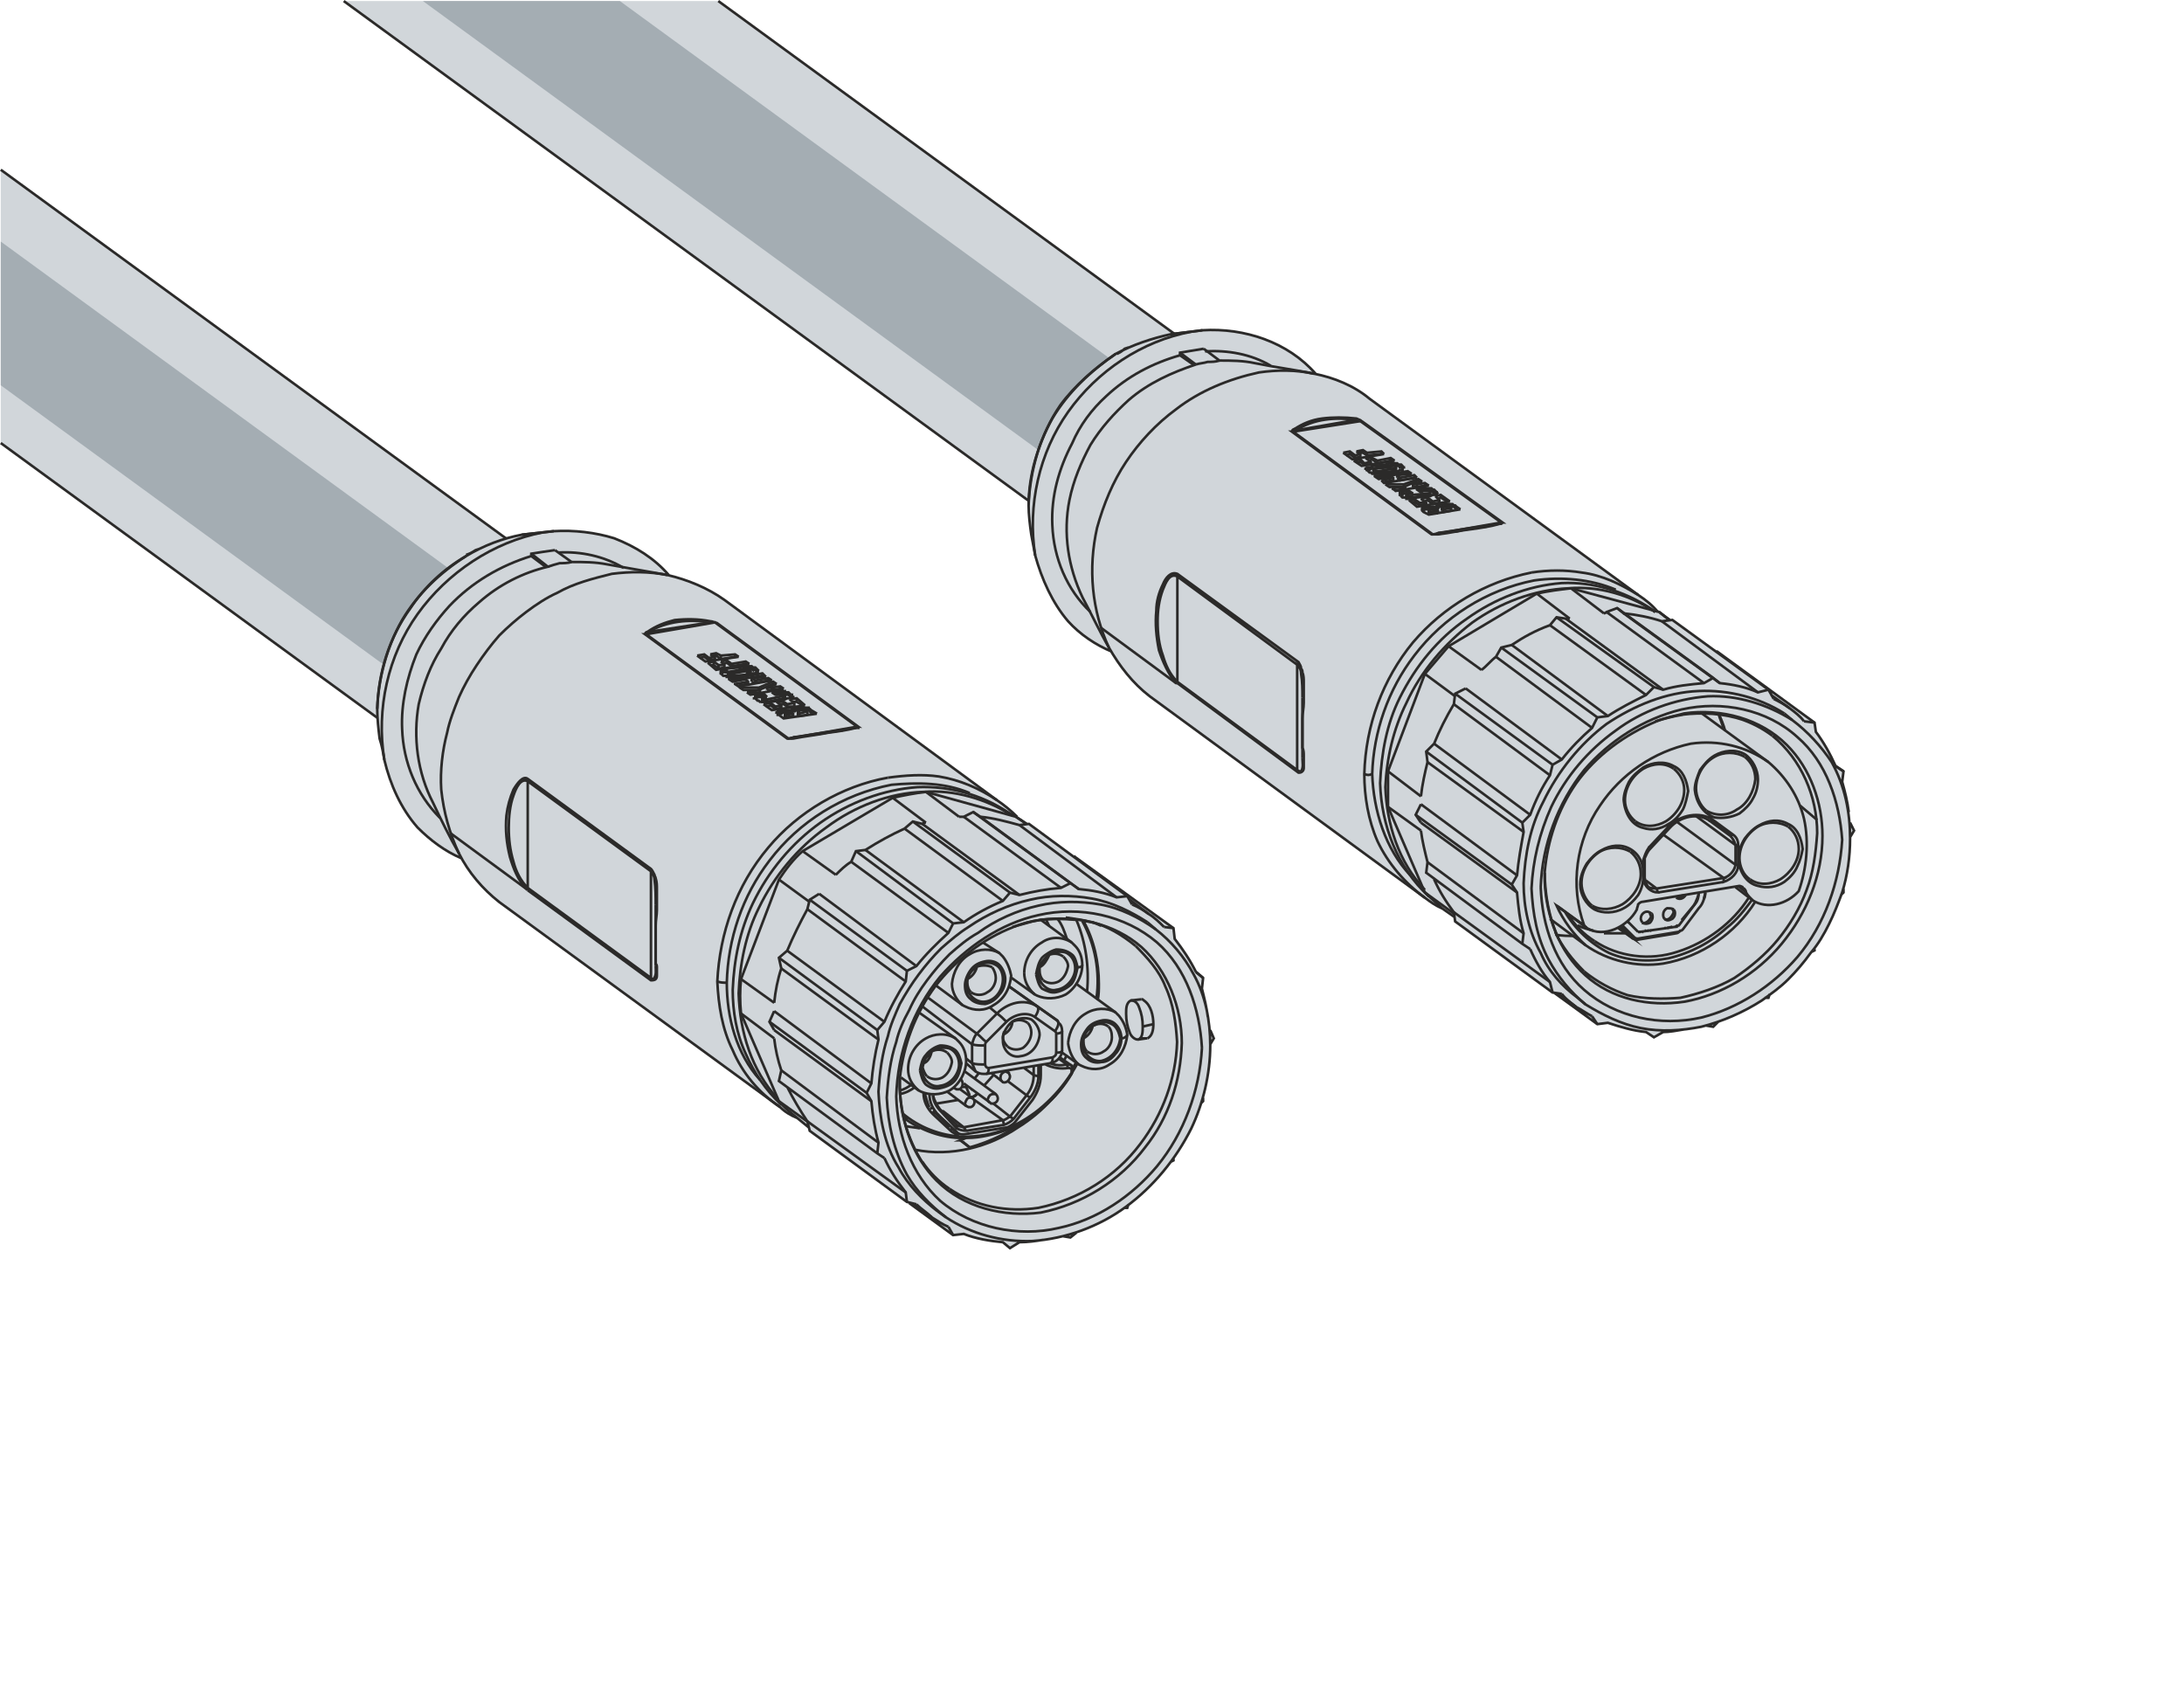 <?xml version="1.0" encoding="UTF-8"?>
<!DOCTYPE svg PUBLIC "-//W3C//DTD SVG 1.1//EN" "http://www.w3.org/Graphics/SVG/1.1/DTD/svg11.dtd">
<!-- Creator: Corel DESIGNER -->
<svg xmlns="http://www.w3.org/2000/svg" xml:space="preserve" width="65.022mm" height="50.031mm" version="1.1" style="shape-rendering:geometricPrecision; text-rendering:geometricPrecision; image-rendering:optimizeQuality; fill-rule:evenodd; clip-rule:evenodd"
viewBox="0 0 6498.94 5000.53"
 xmlns:xlink="http://www.w3.org/1999/xlink"
 xmlns:xodm="http://www.corel.com/coreldraw/odm/2003">
 <defs>
  <style type="text/css">
   <![CDATA[
    .str0 {stroke:#2B2A29;stroke-width:7.62;stroke-miterlimit:22.926}
    .str1 {stroke:#2B2A29;stroke-width:7.62;stroke-miterlimit:22.926}
    .fil1 {fill:none}
    .fil0 {fill:#D1D6DA}
    .fil2 {fill:#A4ADB3}
    .fil3 {fill:#D1D6DA;fill-rule:nonzero}
   ]]>
  </style>
 </defs>
 <g id="Ebene_x0020_1">
  <g id="_2708782884944">
   <g>
    <path class="fil0" d="M3856.4 2070.39c124.76,91.02 312.56,46.01 419.49,-100.54 106.93,-146.55 92.46,-339.14 -32.29,-430.16l-2106.1 -1536.61 -1114.58 0 2833.49 2067.31z"/>
    <path class="fil1 str0" d="M4243.59 1539.69c-124.76,-91.02 -312.56,-46.01 -419.49,100.54 -106.93,146.55 -92.46,339.14 32.29,430.16"/>
    <path class="fil1 str0" d="M1022.91 3.08l2833.49 2067.31c124.76,91.02 312.56,46.01 419.49,-100.54 106.93,-146.55 92.46,-339.14 -32.29,-430.16l-2106.1 -1536.61"/>
   </g>
   <g>
    <path class="fil2" d="M4089.23 2068.42c65.61,47.88 164.38,24.2 220.6,-52.86 56.24,-77.07 48.65,-178.35 -16.97,-226.22l-2448.26 -1786.25 -586.15 0 2830.79 2065.34z"/>
    <path class="fil1" d="M4292.85 1789.33c-65.61,-47.87 -164.38,-24.19 -220.61,52.87 -56.24,77.07 -48.64,178.35 16.98,226.21"/>
   </g>
  </g>
  <rect class="fil1" x="2.25" y="3.08" width="6496.69" height="4997.46"/>
  <g id="ENP_B23_30-1.svg">
   <g>
    <polygon id="ENP_5pol_Pst_Step" class="fil3" points="4357.52,2761.14 4619.98,2953.1 4619.98,2953.1 4623.91,2953.1 4623.91,2953.1 4623.91,2953.1 4753.18,3047.12 4753.18,3047.12 4753.18,3047.12 4784.51,3043.19 4784.51,3043.19 4823.69,3058.86 4823.69,3058.86 4866.77,3066.7 4866.77,3066.7 4898.12,3070.61 4898.12,3070.61 4921.62,3086.28 4921.62,3086.28 4949.04,3070.61 4949.04,3070.61 4999.97,3066.7 4999.97,3066.7 4999.97,3066.7 5074.4,3051.03 5074.4,3051.03 5074.4,3051.03 5097.9,3054.94 5097.9,3054.94 5109.65,3043.19 5109.65,3043.19 5109.65,3043.19 5168.42,3019.68 5168.42,3019.68 5211.5,2996.18 5211.5,2996.18 5242.85,2976.6 5242.85,2976.6 5250.68,2968.76 5250.68,2968.76 5250.68,2968.76 5262.43,2968.76 5262.43,2968.76 5266.34,2957.01 5266.34,2957.01 5266.34,2957.01 5297.69,2933.51 5297.69,2933.51 5332.95,2902.17 5332.95,2902.17 5368.21,2862.99 5368.21,2862.99 5387.78,2835.58 5387.78,2835.58 5391.71,2831.66 5391.71,2831.66 5391.71,2831.66 5399.54,2827.74 5399.54,2827.74 5399.54,2823.81 5399.54,2823.81 5399.54,2823.81 5407.37,2808.15 5407.37,2808.15 5434.79,2765.06 5434.79,2765.06 5458.29,2718.05 5458.29,2718.05 5470.06,2686.71 5470.06,2686.71 5477.88,2663.2 5477.88,2663.2 5477.88,2663.2 5485.72,2655.38 5485.72,2655.38 5485.72,2643.62 5485.72,2643.62 5485.72,2643.62 5489.65,2624.03 5489.65,2624.03 5497.47,2592.69 5497.47,2592.69 5501.39,2561.36 5501.39,2561.36 5505.31,2526.09 5505.31,2526.09 5505.31,2490.84 5505.31,2490.84 5505.31,2490.84 5517.06,2471.25 5517.06,2471.25 5505.31,2451.66 5505.31,2451.66 5505.31,2451.66 5493.55,2377.24 5493.55,2377.24 5493.55,2377.24 5493.55,2381.16 5493.55,2381.16 5489.65,2353.73 5481.8,2326.32 5481.8,2326.32 5485.72,2294.97 5485.72,2294.97 5462.21,2279.3 5462.21,2279.3 5450.47,2251.88 5450.47,2251.88 5430.88,2212.71 5430.88,2212.71 5403.46,2177.45 5403.46,2177.45 5399.54,2150.04 5399.54,2150.04 5399.54,2150.04 5109.65,1938.5 5109.65,1938.5 5105.74,1938.5 5105.74,1938.5 5105.74,1938.5 4976.47,1844.48 4976.47,1844.48 4976.47,1844.48 4968.62,1844.48 4968.62,1844.48 4968.62,1844.48 4933.37,1820.97 4933.37,1820.97 4933.37,1820.97 4921.62,1809.23 4921.62,1809.23 4909.87,1797.47 4909.87,1797.47 4874.62,1770.05 4874.62,1770.05 4874.62,1770.05 4051.96,1166.78 4051.96,1166.78 4051.96,1166.78 4024.54,1151.1 4024.54,1151.1 3997.12,1139.36 3997.12,1139.36 3954.03,1119.77 3954.03,1119.77 3914.86,1111.93 3914.86,1111.93 3914.86,1111.93 3899.19,1096.26 3899.19,1096.26 3867.85,1068.85 3867.85,1068.85 3832.6,1041.43 3832.6,1041.43 3809.09,1029.67 3809.09,1029.67 3781.67,1013.99 3781.67,1013.99 3742.49,998.33 3742.49,998.33 3699.4,990.49 3699.4,990.49 3652.39,982.66 3652.39,982.66 3609.31,982.66 3609.31,982.66 3577.96,982.66 3577.96,982.66 3577.96,982.66 3491.78,990.49 3491.78,990.49 3491.78,990.49 3440.86,1002.25 3440.86,1002.25 3397.77,1017.92 3397.77,1017.92 3358.59,1033.58 3358.59,1033.58 3358.59,1033.58 3358.59,1033.58 3339.01,1041.43 3339.01,1041.43 3339.01,1045.34 3339.01,1045.34 3339.01,1045.34 3339.01,1045.34 3339.01,1045.34 3319.42,1053.17 3319.42,1053.17 3319.42,1053.17 3315.5,1057.09 3315.5,1057.09 3315.5,1057.09 3315.5,1057.09 3315.5,1057.09 3315.5,1057.09 3315.5,1057.09 3315.5,1057.09 3315.5,1057.09 3315.5,1057.09 3315.5,1057.09 3315.5,1057.09 3315.5,1057.09 3315.5,1057.09 3315.5,1057.09 3315.5,1057.09 3315.5,1061 3311.57,1061 3311.57,1061 3311.57,1061 3311.57,1061 3311.57,1061 3307.67,1061 3307.67,1061 3307.67,1061 3307.67,1061 3307.67,1061 3307.67,1061 3307.67,1061 3307.67,1061 3307.67,1061 3307.67,1061 3307.67,1061 3307.67,1061 3307.67,1061 3307.67,1061 3307.67,1064.92 3307.67,1064.92 3307.67,1064.92 3307.67,1064.92 3307.67,1064.92 3307.67,1064.92 3303.75,1064.92 3303.75,1064.92 3303.75,1064.92 3303.75,1064.92 3303.75,1064.92 3303.75,1064.92 3303.75,1064.92 3303.75,1064.92 3303.75,1064.92 3303.75,1064.92 3303.75,1064.92 3303.75,1064.92 3303.75,1064.92 3303.75,1064.92 3303.75,1064.92 3303.75,1064.92 3303.75,1064.92 3303.75,1064.92 3299.83,1064.92 3299.83,1064.92 3299.83,1064.92 3299.83,1064.92 3299.83,1068.85 3299.83,1068.85 3299.83,1068.85 3299.83,1068.85 3299.83,1068.85 3299.83,1068.85 3299.83,1068.85 3299.83,1068.85 3299.83,1068.85 3284.16,1080.59 3284.16,1080.59 3284.16,1080.59 3276.32,1084.51 3276.32,1084.51 3276.32,1084.51 3276.32,1084.51 3276.32,1084.51 3276.32,1084.51 3276.32,1084.51 3276.32,1084.51 3276.32,1084.51 3272.41,1084.51 3272.41,1084.51 3272.41,1084.51 3272.41,1084.51 3272.41,1084.51 3272.41,1084.51 3272.41,1084.51 3272.41,1084.51 3272.41,1084.51 3272.41,1084.51 3272.41,1084.51 3272.41,1088.43 3272.41,1088.43 3272.41,1088.43 3272.41,1088.43 3268.5,1088.43 3268.5,1088.43 3268.5,1088.43 3268.5,1088.43 3268.5,1088.43 3268.5,1088.43 3268.5,1088.43 3268.5,1088.43 3268.5,1088.43 3268.5,1088.43 3268.5,1088.43 3268.5,1088.43 3268.5,1088.43 3268.5,1088.43 3268.5,1088.43 3268.5,1088.43 3268.5,1088.43 3268.5,1088.43 3268.5,1088.43 3268.5,1088.43 3268.5,1092.35 3248.91,1108.02 3248.91,1108.02 3248.91,1108.02 3213.65,1139.36 3213.65,1139.36 3170.56,1186.36 3170.56,1186.36 3119.63,1264.72 3119.63,1264.72 3084.37,1346.97 3084.37,1346.97 3076.54,1370.48 3076.54,1370.48 3076.54,1374.4 3076.54,1374.4 3076.54,1374.4 3076.54,1374.4 3068.71,1413.57 3068.71,1413.57 3068.71,1413.57 3068.71,1413.57 3068.71,1413.57 3068.71,1417.49 3068.71,1417.49 3068.71,1417.49 3068.71,1417.49 3068.71,1417.49 3068.71,1417.49 3068.71,1421.41 3064.79,1421.41 3064.79,1421.41 3064.79,1421.41 3064.79,1425.32 3064.79,1425.32 3064.79,1429.24 3064.79,1429.24 3064.79,1437.08 3064.79,1437.08 3064.79,1437.08 3064.79,1437.08 3064.79,1437.08 3064.79,1437.08 3064.79,1437.08 3064.79,1444.91 3064.79,1444.91 3060.87,1456.66 3060.87,1456.66 3060.87,1460.58 3060.87,1460.58 3060.87,1476.25 3060.87,1476.25 3060.87,1480.17 3060.87,1480.17 3060.87,1480.17 3060.87,1480.17 3060.87,1480.17 3060.87,1503.66 3060.87,1503.66 3060.87,1503.66 3060.87,1546.76 3060.87,1546.76 3072.63,1621.19 3072.63,1621.19 3072.63,1621.19 3092.22,1695.62 3092.22,1695.62 3107.88,1738.71 3107.88,1738.71 3127.47,1777.88 3127.47,1777.88 3150.98,1817.07 3150.98,1817.07 3178.39,1848.4 3178.39,1848.4 3209.73,1879.73 3209.73,1879.73 3244.99,1907.15 3244.99,1907.15 3280.24,1926.74 3280.24,1926.74 3303.75,1938.5 3303.75,1938.5 3303.75,1938.5 3331.16,1981.58 3331.16,1981.58 3350.75,2005.09 3350.75,2005.09 3374.26,2028.6 3374.26,2028.6 3405.6,2059.94 3405.6,2059.94 4149.9,2608.37 4149.9,2608.37 4153.83,2608.37 4153.83,2608.37 4157.73,2612.28 4157.73,2612.28 4161.65,2612.28 4161.65,2612.28 4165.57,2616.2 4165.57,2616.2 4165.57,2616.2 4165.57,2616.2 4169.49,2620.12 4169.49,2620.12 4173.4,2624.03 4173.4,2624.03 4177.31,2627.95 4177.31,2627.95 4181.24,2627.95 4181.24,2627.95 4185.16,2631.87 4185.16,2631.87 4185.16,2631.87 4185.16,2631.87 4189.08,2635.79 4189.08,2635.79 4192.99,2639.71 4192.99,2639.71 4196.9,2639.71 4196.9,2639.71 4200.82,2643.62 4200.82,2643.62 4204.75,2643.62 4204.75,2643.62 4204.75,2643.62 4204.75,2643.62 4204.75,2643.62 4204.75,2643.62 4204.75,2643.62 4240,2671.04 4240,2671.04 4240,2671.04 4240,2671.04 4255.67,2682.79 4255.67,2682.79 4263.5,2686.71 4263.5,2686.71 4267.42,2686.71 4267.42,2686.71 4267.42,2690.63 4267.42,2690.63 4267.42,2690.63 4267.42,2690.63 4267.42,2690.63 4267.42,2690.63 4275.25,2694.55 4275.25,2694.55 4290.93,2702.38 4290.93,2702.38 4290.93,2702.38 4330.11,2729.81 4330.11,2729.81 4330.11,2729.81 4330.11,2741.55 4330.11,2741.55 "/>
   </g>
   <g id="_Root">
    <g id="ENP_5pol_Pst_Step_179">
     <g>
      <path class="fil1 str1" d="M4529.88 2808.15l3.92 -31.33c-11.75,-39.18 -15.67,-78.36 -19.59,-121.44l-15.67 -23.51 -285.96 -207.62m505.34 564.1c-43.09,-35.25 -82.27,-82.26 -109.68,-133.18 -35.25,-66.61 -47.02,-137.12 -50.92,-211.54 3.91,-82.27 23.5,-164.53 58.75,-242.89 43.1,-90.09 109.69,-168.43 191.95,-227.2 78.35,-58.75 176.28,-94.01 274.22,-101.85 86.19,-3.92 176.28,23.51 250.71,70.51m-748.22 497.51c3.92,-125.36 50.92,-250.71 129.27,-348.64 74.43,-86.2 176.28,-152.78 289.88,-180.2 121.44,-27.43 254.63,0 344.73,82.26 86.18,74.43 125.36,191.95 133.18,305.55 -7.83,125.36 -50.92,250.72 -133.18,348.64 -74.43,86.19 -176.28,152.78 -285.97,180.21 -121.44,27.42 -254.63,0 -348.64,-82.28 -86.18,-74.42 -125.36,-191.94 -129.27,-305.54m-31.33 184.11c15.66,35.26 35.25,70.51 58.76,97.94l7.83 31.34m642.45 -901l-31.34 7.85c-35.25,-15.67 -74.42,-23.51 -113.6,-27.43l-19.58 -15.67 -27.42 15.67c-43.1,3.92 -82.28,7.84 -121.45,19.58l-27.42 -7.83 -23.51 23.5c-39.17,19.59 -78.35,39.18 -113.6,62.69l-31.33 3.92 -15.68 31.33c-31.33,27.42 -62.67,58.75 -90.08,94.01l-27.44 15.66 -7.83 31.35c-23.51,35.25 -43.1,74.42 -58.76,117.51l-23.51 23.51 3.92 27.42c-7.84,43.1 -15.67,86.19 -19.59,129.28l-15.67 27.42m826.57 -524.92c-15.67,-11.75 -31.33,-19.59 -47.01,-27.43m-630.69 877.49c11.74,15.66 27.42,27.42 43.08,39.17m-450.49 -340.81l86.19 62.67m344.71 -877.48l-97.92 -74.43m101.85 -15.67l97.93 74.43m-35.26 1198.72l15.68 23.51m58.75 -1237.89l285.97 207.61m-344.72 117.53l-285.97 -207.63m1018.51 368.23l-23.51 -15.67m-1132.1 -215.44l289.87 211.52m348.64 -430.9l-31.33 -23.51m-607.18 250.71l-90.1 -66.6m70.51 -82.26l97.93 70.51m991.1 156.69l-31.33 -3.92m-736.48 -309.47l289.89 207.62m-677.72 191.95l285.97 211.53m-301.64 23.5l-97.93 -70.51m0 -105.77l97.93 74.43"/>
     </g>
     <g>
      <path class="fil1 str1" d="M4228.25 2392.91l285.96 211.54m180.2 364.3c-47,-35.25 -86.18,-78.34 -109.68,-133.18 -35.25,-62.69 -50.92,-137.12 -50.92,-207.62 3.92,-86.19 19.59,-168.44 58.76,-242.88 43.09,-90.1 109.68,-172.36 188.03,-231.13 82.26,-54.83 176.28,-94 274.21,-97.93 90.1,-3.92 180.2,19.59 254.63,66.6m-35.25 66.6c86.18,70.51 133.18,180.2 133.18,289.89 -3.91,58.76 -11.74,117.51 -31.33,168.43 -19.59,54.85 -50.92,105.78 -86.19,148.86 -35.25,43.09 -82.26,82.27 -129.27,113.6 -47.01,27.43 -105.77,47.02 -160.6,58.76 -50.93,3.92 -105.77,3.92 -156.71,-7.83 -47.01,-15.68 -90.08,-39.18 -129.26,-70.51m215.46 -744.3c27.42,-11.74 54.83,-15.66 82.26,-23.51 109.69,-15.66 227.2,15.67 305.54,94.02 70.51,70.51 105.78,172.36 105.78,270.29 0,117.53 -47.01,231.12 -121.44,321.23 -74.42,90.09 -180.19,152.78 -289.88,172.36 -105.77,15.67 -215.46,-7.84 -293.8,-78.34 -78.35,-70.51 -117.52,-176.28 -121.45,-282.06l0 -23.51m474.02 -564.09l-289.89 -211.54m-282.06 97.94l285.97 211.54m-47.02 35.25l-285.95 -211.54m160.61 352.57l-285.96 -211.54m35.25 -47.02l285.97 211.54m-133.2 395.66l-285.96 -207.62m669.87 -379.99l-285.96 -207.61m618.93 199.79l-285.95 -211.54m-113.61 -23.51l285.96 207.62m-458.33 -191.95l289.88 211.53m-415.24 423.07l-285.97 -207.61m19.59 -54.84l285.97 211.53m-227.2 289.89l285.96 207.61m-364.32 -356.48l285.97 211.54"/>
     </g>
     <g>
      <path class="fil1 str1" d="M4694.41 2968.76l23.51 19.59c50.92,31.33 105.78,58.77 164.53,70.51 58.76,11.74 121.44,7.84 180.2,-3.92 62.68,-15.67 125.36,-43.09 180.21,-78.34 27.42,-19.59 54.84,-39.18 78.34,-62.69 23.51,-23.5 47.02,-50.92 66.59,-78.34 23.51,-27.43 39.18,-54.84 54.85,-86.18 15.66,-31.35 27.43,-62.69 39.17,-94.02 15.67,-50.92 23.51,-105.78 23.51,-160.62 0,-78.35 -15.66,-156.69 -54.84,-227.2 -31.33,-47.01 -70.51,-90.1 -117.52,-125.36l-23.51 -19.59m-626.77 736.47c-11.76,-11.75 -23.51,-27.42 -31.34,-43.09m-11.75 -19.59c-31.33,-66.59 -43.1,-137.1 -43.1,-207.61m329.07 -442.66c27.42,-7.84 54.84,-15.66 82.26,-19.59m348.64 270.3l50.92 43.09m-403.48 -313.39c62.68,-7.84 125.36,-3.92 184.12,15.67m-548.43 814.82l50.92 39.17c15.67,7.84 31.33,19.58 47.01,27.43m231.12 -1179.13l-11.74 -7.84 -19.59 -15.67 -262.46 -70.51c-35.26,3.92 -66.6,7.84 -101.85,15.67l-262.47 156.7c-23.51,27.42 -47.02,54.83 -70.51,82.26l-109.68 289.88c0,35.26 0,70.51 0,105.77l109.68 254.64c15.67,15.66 35.25,31.33 50.92,47.01l39.18 27.43m1038.1 -583.69c-11.76,-15.66 -27.44,-27.43 -43.1,-39.17l-54.84 -39.18m-556.27 822.65c-35.25,-35.25 -66.59,-74.43 -86.18,-117.53m548.42 -634.61c35.25,11.75 66.61,27.43 97.94,50.92m-677.72 407.4c7.85,-94 39.18,-188.02 94.02,-266.37 58.77,-82.27 144.95,-144.94 238.97,-184.12m-207.63 638.53l0 0m-94 -3.92c19.59,3.92 39.16,3.92 58.75,3.92m446.58 -611.12c-3.92,-15.66 -11.74,-35.25 -19.59,-50.92m-489.66 830.49l129.27 94.02 31.33 -3.93c35.25,11.75 74.43,23.51 113.6,27.42l23.51 15.67 27.42 -15.67c19.58,0 39.17,-3.91 62.68,-7.83m-364.3 -105.77l-27.44 -3.92 -289.87 -211.54 -3.92 -27.42c-23.51,-31.34 -43.1,-62.69 -58.77,-97.94m1010.69 -536.68l-15.67 -27.43 -285.96 -207.61 -31.33 3.92c-35.26,-11.75 -74.43,-19.59 -113.61,-23.51l-19.59 -15.66 -31.33 11.74c0,0 -3.92,3.92 -7.84,3.92l0 0m-101.86 15.67c-3.92,0 -7.83,0 -11.74,0l-27.43 -3.92 -19.58 23.51c-43.1,15.66 -78.35,35.25 -113.61,58.76l-31.33 7.83 -15.66 27.43c-15.67,11.75 -27.44,27.42 -43.1,39.18l0 0m-47.01 54.83l-31.33 15.68 -3.92 31.33c-23.51,39.18 -43.1,78.34 -58.77,117.52l-23.51 23.51 3.92 31.33c-7.83,31.33 -15.66,66.6 -19.58,101.85l0 0m1233.96 -90.1c-15.66,-35.25 -35.25,-70.5 -58.75,-101.85l-3.92 -27.42 -289.89 -211.53 -3.91 0m395.65 477.91c-3.92,-31.33 -11.74,-62.68 -19.59,-90.09l3.92 -31.34 -23.51 -15.67m-908.82 544.51l-23.51 -15.66 -285.97 -211.54 3.92 -31.33c-7.83,-31.33 -15.66,-62.67 -19.58,-94.02l0 0m1022.43 497.51l11.75 0 3.91 -11.74m-191.94 94.01l23.51 3.92 15.66 -15.67m364.31 -376.07l7.84 -7.83 0 -11.75m-94.01 188.03l7.84 -3.92 0 -3.93m-1171.29 -376.06l-15.67 -23.51 15.67 -31.33m1277.06 97.93l11.75 -19.59 -11.75 -23.5"/>
     </g>
     <g>
      <path class="fil1 str1" d="M3511.37 1049.26l47 35.25m-54.83 948.01l360.4 266.37c3.92,0 7.84,0 11.74,-3.92 3.92,-3.91 3.92,-7.83 3.92,-11.74 0,-7.85 0,-15.67 0,-23.51 0,-3.91 0,-7.84 0,-11.75 0,-7.84 0,-15.66 -3.92,-23.51 0,-3.91 0,-7.83 0,-11.74 0,-11.75 0,-19.59 0,-31.33 0,-3.93 0,-7.85 0,-11.76 0,-11.74 0,-23.5 0,-31.33 0,-15.67 3.92,-31.33 3.92,-47.01 0,-3.92 0,-11.75 0,-15.67 0,-11.74 0,-19.59 0,-31.33 0,-3.92 0,-7.84 0,-15.67 0,-7.84 0,-19.58 -3.92,-27.43 0,-3.92 0,-7.83 -3.91,-11.74 0,-7.85 -3.92,-11.76 -7.84,-19.59l-360.4 -262.47c-19.58,-7.84 -35.25,11.75 -43.09,31.34 -11.75,23.51 -19.59,50.92 -19.59,78.35 -3.92,39.16 0,78.34 7.84,117.52 11.75,35.25 27.42,70.5 50.92,97.93m376.06 43.09c0,-23.51 0,-47.01 -3.91,-70.51 0,-11.74 -3.92,-19.58 -11.75,-27.43l0 313.4c3.92,3.91 7.84,3.91 11.75,3.91 7.83,-11.74 3.91,-27.42 3.91,-39.16m0 -50.94l0 -11.74m-372.14 -164.53l0 -313.39c-23.51,-11.75 -35.25,19.59 -43.09,39.17 -11.75,31.34 -15.67,62.69 -15.67,94.02 0,35.26 3.92,70.51 15.67,101.85 7.84,27.42 19.58,54.84 43.09,78.35l356.48 262.47m-779.55 -638.53c-23.51,-148.86 11.75,-305.55 97.93,-426.99 86.19,-121.44 219.38,-211.54 368.23,-238.96l31.33 -3.92m-278.13 944.08c-50.92,-109.67 -62.67,-235.03 -35.25,-356.47 19.58,-70.51 47,-137.12 86.18,-195.87 39.18,-58.76 90.1,-113.61 148.86,-156.69 70.51,-54.85 156.69,-90.1 246.79,-109.69 54.84,-7.84 109.67,-7.84 164.53,3.92m285.96 1492.52c-74.43,-78.36 -109.68,-191.95 -113.59,-301.65 3.91,-125.36 47.01,-250.71 125.35,-352.56 86.19,-113.6 215.45,-195.87 356.48,-223.29 82.28,-11.75 168.45,-3.92 242.88,27.42m-250.7 -50.92c-137.12,27.42 -262.47,101.85 -352.56,207.62 -90.1,109.68 -141.03,246.79 -144.95,391.73 0,66.6 11.74,137.11 39.17,199.8 31.34,66.59 82.27,125.35 141.03,168.43m-920.58 -1617.87c-74.43,50.92 -141.03,113.6 -188.03,191.95 -43.1,78.35 -70.51,168.44 -70.51,258.54m783.47 -219.37c0,-3.92 3.92,-7.84 7.84,-7.84 0,0 3.91,0 3.91,3.92l180.21 -31.33c0,0 0,0 0,-3.92m434.83 309.46c-3.92,3.92 -3.92,3.92 -3.92,3.92 0,0 0,0 -3.92,0 0,0 -3.92,0 -3.92,0m-180.2 27.44c0,3.91 0,3.91 0,3.91m-795.22 -595.44l62.67 -7.84m313.39 991.09l-356.48 -262.46m963.67 -160.62l-203.71 35.26 -415.24 -305.55 199.79 -31.33 419.16 301.63m-274.22 -66.59l19.59 0 11.75 7.84 0 7.83m0 -7.83l19.58 0m-15.66 -11.76l19.58 -3.91 15.67 11.75 0 7.84m0 -7.84l19.59 -3.92m-11.75 -11.75l15.67 -3.92 27.42 19.59m-109.67 -50.92l11.74 0 0 7.83m-117.52 -70.51l0 -7.83 39.17 -7.85 11.75 7.85m-121.43 0l19.58 -3.92 11.75 11.74 0 3.92m0 -3.92l19.59 -3.91m-15.67 -11.76l19.59 0 15.66 7.85m-31.34 -15.67l0 -7.84 43.1 -3.92 7.84 7.84m-121.45 -3.92l19.59 -3.92 15.67 11.75 0 7.83m0 -7.83l15.67 -3.92m-11.75 -7.84l19.59 -3.91 11.74 7.83m97.94 121.44l0 0 0 0 0 -3.91 3.92 0 0 0 3.91 0 0 0 3.92 -3.93 7.85 0 7.83 0 11.76 7.84m-19.59 3.92l0 0 0 7.84m0 -7.84l3.92 0 0 7.84m0 -7.84l0 0 0 7.84m0 -7.84l0 0 0 7.84m0 -7.84l0 0 0 7.84m0 -7.84l0 0 0 7.84m0 -7.84l0 3.92 0 3.92m0 -3.92l3.91 0 0 3.92m0 -3.92l0 0 0 3.92m0 -3.92l0 0 0 3.92m0 -3.92l0 0 0 7.83m0 -7.83l3.92 0 0 7.83m0 -7.83l0 0 0 3.92m0 -3.92l0 0 0 3.92m0 -3.92l3.92 0 0 3.92m0 -3.92l0 -3.92 0 7.84m0 -7.84l50.93 -3.92 0 3.92m0 -3.92l0 -3.91 0 7.83m0 -7.83l0 0 0 7.83m0 -7.83l3.92 0 0 7.83m0 -7.83l0 0 0 7.83m0 -7.83l0 0 0 7.83m0 -7.83l0 0 0 7.83m0 -7.83l0 0 0 7.83m0 -7.83l0 0 0 7.83m0 -7.83l0 0m-39.18 -7.85l11.75 -3.92 7.84 0 3.92 0 0 0 3.91 0 3.92 0 3.93 0 0 0 3.92 0 3.92 0 0 0 3.91 3.92 3.92 0 3.92 3.92 3.92 3.93 0 0 3.92 0 0 0m-113.6 -35.26l0 -7.84 43.09 -7.84 7.84 7.84m-105.77 7.84l35.25 -7.84m-54.84 -3.92l97.94 -15.67 11.74 7.84m-137.1 -11.75l0 -3.91 3.91 0 0 0 0 0 0 -3.92 3.92 0 0 0 3.92 0 3.93 0 3.92 -3.93 39.16 -3.92 7.85 -3.92 7.83 0 3.92 0 3.92 0 3.92 0 3.93 0 0 0 3.91 0 3.92 3.92 0 0 3.92 0 3.92 0 3.91 3.92 0 3.93 3.92 0 0 0 0 3.92m-23.49 3.91l0 -7.83 0 0m0 7.83l0 -7.83 0 0m0 7.83l0 -7.83 0 0m0 7.83l0 -7.83 0 0m0 7.83l0 -7.83 0 0m-3.93 7.83l0 -3.91 3.93 -3.92m-3.93 11.74l0 -7.83 0 0m-3.92 7.83l0 -7.83 3.92 0m-47.02 11.74l0 -3.92 43.1 -7.83m-47.01 15.66l0 -7.84 3.91 0m-3.91 7.84l0 -7.84 0 0m-3.92 7.84l0 -7.84 3.92 0m-3.92 7.84l0 -7.84 0 0m-3.92 7.84l0 -7.84 3.92 0m-3.92 7.84l0 -7.84 0 0m0 7.84l0 -7.84 0 0m0 7.84l0 -7.84 0 0m-3.92 3.92l0 -3.92 3.92 0m-3.92 3.92l0 -7.84 0 3.92m0 3.92l0 -7.84 0 0m0 7.84l0 -7.84 0 0m0 7.84l0 -7.84 0 0m0 0l0 0m70.51 15.67l7.84 7.84m105.77 94.02l0 -7.85 3.92 0 0 -3.92 0 0 0 0 3.92 0 0 0 0 0 3.92 -3.91 7.84 0 7.83 0 3.93 0 0 0 3.92 0 3.92 0 3.91 0 0 0 3.92 0 3.92 0 0 0 3.93 3.91 3.92 0 3.91 3.92 11.75 7.85m-113.6 0l0 0 0 0 0 -3.92 0 0 3.92 0 0 0 3.92 0 0 -3.93 3.91 0 3.92 0 3.93 0 3.92 0 0 0 3.92 0 3.91 0 3.92 0 3.92 0 0 0 0 0m-15.66 19.59l0 -3.92 23.5 -3.92m-23.5 7.84l0 -7.84 0 3.92m35.25 -3.92l0 -7.83 0 0 0 7.83m0 0l0 -7.83 0 0m0 0l0 0m-35.25 15.66l0 -7.84 0 0m-3.92 7.84l0 -7.84 3.92 0m-3.92 0l0 0m-109.69 -66.6l39.18 -3.92m35.25 -7.83l23.51 -3.92 11.75 7.84m39.17 66.6l3.92 3.92 0 7.83m0 -7.83l23.5 -3.92m-47.01 -3.93l0 7.85m-94.02 -66.61l0 -7.83 43.1 -15.67 11.75 7.83m-109.69 7.85l54.84 0"/>
     </g>
     <g>
      <path class="fil1 str1" d="M4138.14 1448.82l-3.91 0m43.08 -54.83l0 -3.92m380 313.38c50.92,-7.84 101.85,-7.84 148.85,0 62.68,7.85 117.53,35.26 168.45,66.6m-474 -199.78c19.57,-3.92 39.16,-7.84 58.75,-11.76m-180.2 27.44c15.67,0 35.25,-3.93 50.93,-3.93m-477.93 -305.55c23.5,-15.67 50.92,-27.42 82.27,-31.33 31.33,-3.92 66.59,-3.92 101.85,0 7.84,3.92 11.75,3.92 15.66,7.84 0,0 0,0 -3.91,0 -3.92,-3.92 -7.84,-3.92 -11.75,-3.92 -62.68,-7.84 -125.36,-3.92 -180.21,31.33 -3.91,0 -3.91,0 -7.83,3.92 0,0 0,0 -3.92,0l415.25 305.55c7.83,0 11.74,0 19.58,0 35.25,-3.91 66.6,-11.75 101.86,-15.67 27.42,-3.91 54.84,-7.83 82.26,-15.67m-403.48 744.3c7.83,3.93 15.66,3.93 23.51,0m176.28 -712.96c3.91,0 3.91,0 3.91,0 3.92,0 7.84,0 11.75,0m184.12 -31.34c3.92,0 3.92,0 7.84,-3.92 0,0 0,0 3.92,0l-419.17 -301.63m-548.42 454.41c0,3.93 0,3.93 0,7.84m0 313.39c0,3.92 0,3.92 0,3.92m356.48 258.55c3.92,3.91 3.92,3.91 3.92,7.83m0 -329.05c0,3.92 0,3.92 -3.92,7.83m-348.64 -920.57l0 -7.84c23.51,-3.92 47,-7.83 70.5,-11.75m47.01 35.26c-11.74,3.92 -23.5,3.92 -35.25,3.92 -11.75,3.91 -23.5,3.91 -35.26,7.83m685.54 415.25l-19.58 3.91 -11.75 -7.83 0 -7.84m35.25 -7.84l0 7.84 -7.83 3.92m43.09 3.92l-19.59 3.92 -15.67 -11.75m58.77 3.92l-19.59 -11.75 -7.84 3.91m-137.11 -109.67l-3.92 -3.92 0 -7.85m105.77 86.19l-3.91 -3.91 -23.51 3.91 -11.74 0m-156.7 -82.26l0 7.84 -11.75 0m43.1 7.83l-19.59 0 -11.75 -7.83m35.26 -11.76l0 3.93 -7.85 3.92m62.68 0l-39.17 7.83 -15.66 -11.74m27.42 -15.67l0 0 0 -7.84m-94.02 0l0 7.84 -11.74 3.92m43.09 3.92l-15.67 3.91 -15.67 -11.74m39.18 -11.74l0 7.83 -11.75 0m66.6 3.92l-43.1 3.92 -11.74 -7.84m109.68 125.36l0 -3.92m0 3.92l0 -3.92m0 3.92l0 -7.83m3.92 0l0 7.83 0 0m0 -7.83l0 7.83 0 0m3.91 -7.83l0 7.83 -3.91 0m3.91 -7.83l0 3.91 0 3.92m3.92 -11.75l0 7.84 -3.92 0m11.76 -7.84l0 7.84 -7.85 0m15.67 -7.84l0 7.84 -7.83 0m7.83 0l0 0m-3.91 11.75l0 0 0 0 0 0 0 0 0 0 -3.92 0 0 0m70.51 -7.84l0 0 0 0 0 0 0 0 0 0 0 0 -3.92 0 0 0 0 0 -50.93 7.84 0 0 -3.92 0 0 0 0 3.91 -3.92 0 0 -3.91 0 0 0 0 -3.91 0m39.17 -27.43l0 7.84 -3.92 0m11.75 -7.84l0 7.84 -7.84 0m11.75 -7.84l0 7.84 -3.92 0m3.92 -7.84l0 7.84 0 0m3.91 -7.84l0 7.84 -3.91 0m7.83 -7.84l0 7.84 -3.92 0m7.85 -7.84l0 7.84 -3.93 0m3.93 -7.84l0 7.84 0 0m3.92 -7.84l0 7.84 -3.92 0m7.84 -7.84l0 7.84 -3.92 0m3.92 -7.84l0 7.84 0 0m3.91 -3.92l0 7.85 -3.91 -3.93m7.83 -3.92l0 7.85 -3.92 0m7.84 -3.93l0 7.84 -3.92 -3.91m7.84 0l0 3.91 -3.92 0m3.92 0l0 -3.91m0 3.91l3.92 -3.91m-70.51 -43.1l0 0 0 -7.84m-62.68 15.67l-27.42 3.91m70.51 -31.33l0 3.92 -90.1 15.67m94.01 -11.75l-3.91 -3.92m19.58 15.67l-43.09 7.84 -7.84 -7.84m-35.26 -39.18l0 3.92 -39.16 7.85 0 -7.85m47.01 -7.84l0 7.84 -7.85 0m15.67 -7.84l0 7.84 -7.83 0m11.74 -7.84l0 7.84 -3.92 0m7.84 -7.84l0 7.84 -3.92 0m7.84 -7.84l0 7.84 -3.92 0m7.85 -7.84l0 7.84 -3.93 0m3.93 -7.84l0 7.84 0 0m3.91 -7.84l0 7.84 -3.91 0m7.83 -3.92l0 3.92 -3.92 0m3.92 -3.92l0 7.85 0 -3.93m3.92 -3.92l0 7.85 -3.92 0m7.84 -7.85l0 7.85 -3.92 0m7.83 -3.93l0 7.85 -3.91 -3.92m3.91 3.92l0 0m3.92 -3.92l-3.92 0m39.18 105.77l-11.75 0m-23.51 -101.85l0 -3.92m-113.59 7.83l0 -3.91m3.91 3.91l0 -3.91m0 3.91l0 -3.91m0 0l0 3.91 0 3.92m0 -11.74l0 7.83 0 0m3.92 -7.83l0 7.83 -3.92 0m3.92 -7.83l0 7.83 0 0m11.76 -3.91l-3.92 0 -3.93 3.91 -3.92 0m82.28 0l0 0 0 0 0 0 0 0 0 0 -3.93 0 0 3.92 -3.92 0 -43.1 3.92 -3.91 3.92 0 0 -3.92 0 0 0 -3.92 0 0 0 0 0 0 0 -3.92 -3.92 0 0 0 0 0 0 0 0 0 0m-7.83 -15.66l0 3.92m-3.93 3.91l0 -7.83m199.79 117.51l0 7.85 -3.92 0m3.92 -11.76l0 7.85 0 3.92m0 -11.76l0 7.85 0 0m0 -7.85l0 7.85 0 0m3.92 -7.85l0 7.85 -3.92 0m3.92 -7.85l0 7.85 0 0m0 -7.85l0 7.85 0 0m3.92 -11.75l0 7.83 -3.92 3.93m11.75 -11.75l0 7.83 -7.84 0m15.66 -7.83l0 7.83 -7.83 0m11.75 -7.83l0 7.83 -3.93 0m3.93 -7.83l0 7.83 0 0m3.92 -7.83l0 7.83 -3.92 0m7.84 -7.83l0 7.83 -3.92 0m7.83 -7.83l0 7.83 -3.91 0m3.91 -7.83l0 7.83 0 0m3.92 -7.83l0 7.83 -3.92 0m7.84 -7.83l0 7.83 -3.92 0m3.92 -7.83l0 7.83 0 0m3.93 -3.92l0 3.92 -3.93 0m7.85 -3.92l0 7.85 -3.92 -3.93m7.83 0l0 3.93 -3.91 0m7.83 7.83l-3.92 -7.83m-101.85 3.92l0 0m0 0l0 0m0 3.91l0 -7.83m0 7.83l0 -7.83m3.92 0l0 7.83 -3.92 0m3.92 -7.83l0 7.83 0 0m3.92 -7.83l0 3.92 -3.92 3.91m3.92 -11.75l0 7.85 0 0m3.91 -7.85l0 7.85 -3.91 0m7.83 -7.85l0 7.85 -3.92 0m7.85 -7.85l0 7.85 -3.93 0m7.85 -7.85l0 7.85 -3.92 0m3.92 -7.85l0 7.85 0 0m3.92 -7.85l0 7.85 -3.92 0m7.83 -7.85l0 7.85 -3.91 0m7.83 -7.85l0 7.85 -3.92 0m7.84 0l0 0 -3.92 0m11.75 11.74l-23.5 0 0 0 0 0 -3.92 0 0 0m66.59 -7.84l-23.5 3.92 -3.92 -3.92 0 0 0 0 0 0m-109.68 -66.6l-31.34 7.84m90.1 -15.66l0 -7.84m31.33 78.35l0 0m0 0l0 -7.85m15.67 -27.42l0 -7.84m-62.68 -39.18l-3.92 -3.91 0 -3.92m0 3.92l-43.1 19.58"/>
     </g>
     <g>
      <path class="fil1 str1" d="M4181.24 1452.74l0 0 0 -3.92 0 0 -47.01 0 -11.76 -7.83 0 0m-564.1 -356.49l0 0c-70.5,23.51 -141.02,54.85 -199.78,105.78 -43.09,39.17 -82.27,82.26 -113.6,133.19 -27.42,50.92 -50.92,105.77 -62.68,164.53 -19.58,97.94 -3.92,199.79 39.18,289.88 27.42,50.92 50.92,101.85 78.34,148.85 31.33,54.84 70.51,105.78 121.44,144.95l818.73 599.35c15.67,11.75 31.33,23.51 50.92,31.34m-1014.6 -834.4l223.3 164.53 3.92 0m1429.83 -211.54c-15.67,-19.59 -35.25,-35.25 -58.75,-50.92l-799.15 -583.69c-47,-39.16 -105.77,-62.67 -164.53,-74.42 -58.76,-11.75 -117.52,-19.58 -176.28,-31.34 -35.26,-7.83 -70.51,-7.83 -105.78,-7.83l-47.01 -35.26 0 0m293.8 1096.87l0 70.49c0,15.68 0,35.26 0,50.94m548.43 -689.46c-31.33,3.92 -62.67,7.83 -94,15.66m129.26 -23.51l0 0 -180.2 27.44 -7.84 3.91m-356.48 -477.92c-82.26,-94.01 -211.54,-137.11 -336.9,-129.27 -31.33,3.92 -62.67,7.83 -94,11.75 -54.85,11.75 -113.61,31.33 -164.54,58.76 -62.68,43.09 -121.44,94.02 -164.54,152.77 -58.75,86.19 -90.09,191.95 -94.01,297.72 0,27.43 3.92,58.77 7.84,86.19 3.92,19.58 7.84,43.09 11.75,62.68 19.58,70.51 50.92,141.03 97.93,195.87 35.26,39.18 82.26,70.51 129.27,90.1m50.92 -904.92l-11.75 3.92c-7.83,7.84 -15.67,11.75 -23.5,15.67m552.34 1139.95c0,-39.18 0,-78.34 0,-117.52m368.23 -575.85l0 -3.92 -15.66 -11.76 0 0m-23.5 -35.25l0 0 0 -7.83 27.42 -7.85 0 0m-203.7 -62.67l0 0 23.49 15.66 97.94 -15.66 0 0m-70.5 11.74l0 -7.83 -15.67 -11.76 0 0m219.37 133.2l0 -7.84 -11.75 -11.75 0 0m-274.22 -129.27l0 0 27.43 19.59 94.02 -15.67 0 0m-70.51 7.84l0 -7.84 -11.75 -7.84 0 0m238.96 125.36l3.92 -3.91 -3.92 3.91 0 0 0 0 0 0 -3.92 3.92 0 0 -3.92 0 -3.92 0 -7.83 3.92 -39.18 3.92 -7.84 3.91 -3.91 0 -3.93 0 -3.92 0 -3.92 0 0 0 -3.91 0 -3.92 0 0 -3.91 -3.92 0 -3.93 0 0 0 -3.92 0 -3.91 -3.92 0 -3.92 -3.92 0 0 -3.92 0 0 0 0m39.18 7.84l-7.85 0 -3.92 0 0 0 -3.91 0 0 0 0 0 0 0 0 3.92 0 0 -3.92 0 0 0 0 -7.84 0 0 3.92 0 0 0 0 0 0 0 0 -3.92 0 0 3.91 0 0 0 3.92 0 7.85 0 0 0m47.01 0l3.92 0 0 0 0 3.92 0 0 0 0 0 0 0 -7.83 0 0 0 0 0 0 0 -3.93 0 0 -3.92 0 0 0 0 0 0 0 -3.93 0 0 0 0 0 -3.92 0 -3.91 0 -3.92 0 -7.84 3.93 -11.75 -7.85 0 -3.92m35.26 15.67l0 0 0 0 0 0m-141.03 -39.17l0 0 7.84 7.84 97.93 -15.67 0 0m-70.51 7.84l0 -7.84 -7.84 -3.92 -35.26 7.84 -11.74 -7.84 0 -3.92m66.6 7.84l0 0 0 -7.84 43.09 -3.92 0 0m-23.51 -15.66l0 0 0 0 0 0 -3.92 0 0 3.91 0 0 -3.91 0 -3.92 0 -3.92 3.92 -7.83 0 -39.18 7.84 -7.84 0 -3.93 0 -3.91 0 0 0 -3.92 0 -3.92 0 -3.92 0 0 0 -3.91 0 -3.92 -3.92 0 0 -3.93 0 -3.92 -3.92 -3.92 -3.92 0 0 -3.91 0 0 0 0 0m86.18 -3.91l0 0 0 0 3.93 0 0 0 0 0 0 0 0 3.91 0 0 0 0 0 0 0 -7.83 0 0 0 0 0 0 0 0 0 -3.93 0 0 0 0 -3.93 0 0 0 0 0 0 0 -3.92 0 0 0 -3.92 0 0 0 -3.92 3.93 -43.09 3.92 -3.92 0 0 0 0 3.91 -3.92 0 0 0 0 0 0 0 0 0 0 0 0 7.84 0 0 0 0 0 0 0 0 0 -3.92 3.92 0 0 0 0 0 3.92 0 3.92 0m50.92 -7.83l0 0 0 0m43.09 94.01l0 0 23.51 19.58 97.93 -15.66 0 0m-82.26 23.51l0 0 0 3.91 0 0 3.92 3.92 15.67 7.84 94.01 -15.66 0 0m-90.09 7.83l0 0 0 0 0 0 0 0 0 0 -3.92 0 0 0 0 3.92 0 -7.84 0 0 0 -3.91 3.92 0 0 0 0 0 0 0 0 0 0 0 3.92 0 0 0 3.91 0 0 0 3.92 0 0 0 0 0 0 0 3.92 0 0 0 0 0 0 0 0 0 3.92 0 3.92 3.91 0 7.84m39.17 -7.84l0 -7.83 -3.92 -3.93 0 0 0 0 -3.91 0 0 0 0 0 0 0 0 0 0 0 0 0 -3.92 0 0 0 -3.92 0 -3.93 0 0 0 -3.91 0 0 0 0 3.93 -3.92 0 0 0 0 0 0 0 0 0 0 7.83 0 0 0 0 0 0 0 0 0 -3.91m3.92 0l0 0 0 0m-39.17 7.83l3.92 0 0 0 0 0m-117.53 -70.51l0 0 11.76 7.84 97.93 -15.66 0 0"/>
     </g>
     <g>
      <path class="fil1 str1" d="M4240 2647.53c-78.35,-82.26 -113.61,-195.87 -117.53,-305.54 3.92,-86.18 23.51,-172.37 62.69,-250.71 43.09,-94.02 113.59,-176.28 195.87,-238.96 82.26,-58.76 184.11,-97.94 285.95,-101.86 90.1,-7.83 184.13,19.59 258.56,70.51"/>
     </g>
     <g>
      <path class="fil1 str1" d="M5113.57 2122.61c3.92,15.67 11.75,31.33 15.67,47.01"/>
     </g>
     <g>
      <path class="fil1 str1" d="M4251.76 2667.12c-94.02,-86.18 -141.03,-211.53 -144.95,-336.89 3.92,-90.1 19.58,-176.29 58.76,-254.63 47.01,-94.02 113.6,-176.28 199.79,-235.04 82.26,-58.76 180.19,-97.93 282.06,-105.77 94,-3.93 184.11,23.5 262.46,74.43l15.67 11.74"/>
     </g>
     <g>
      <path class="fil1 str1" d="M3550.54 1084.51l-39.17 -27.42c-82.27,23.5 -156.7,62.68 -219.37,121.44 -43.1,39.18 -78.35,86.19 -101.86,141.03 -39.17,74.43 -62.68,156.69 -58.76,242.88 3.91,97.92 43.09,191.94 113.6,258.54m536.69 -732.55c-58.77,-35.25 -129.28,-47 -195.87,-43.09"/>
     </g>
     <g>
      <path class="fil1 str1" d="M4988.21 2443.84l176.28 129.27c-3.92,19.58 -19.58,35.26 -35.25,39.17l0 11.75c23.51,-7.84 43.1,-27.43 43.1,-50.92l0 -15.67c0,-23.5 7.83,-43.09 19.59,-62.68 11.74,-15.66 27.42,-31.33 43.08,-39.17 27.43,-15.67 58.77,-19.59 86.19,-3.93 27.43,11.76 39.17,43.1 43.09,74.43 -3.92,19.59 -7.84,35.26 -15.66,50.92 -7.85,19.59 -23.51,35.26 -39.18,47.02 -23.51,15.67 -50.92,19.59 -78.35,11.75 -35.25,-7.84 -54.84,-43.1 -58.75,-78.35l0 -43.09c0,-11.74 -3.92,-23.51 -15.67,-31.33l-58.76 -43.1c-39.18,-27.42 -97.93,-15.67 -133.19,19.59l3.91 3.92m-78.34 137.1c0,-31.33 -11.75,-58.76 -39.17,-74.43 -27.42,-15.66 -58.77,-11.74 -86.19,3.93 -15.66,7.84 -31.33,23.51 -43.1,39.17 -11.74,19.59 -19.58,39.18 -19.58,62.68 0,27.43 15.67,58.76 43.09,74.43 23.51,11.74 58.77,11.74 86.19,-3.92 15.67,-7.84 31.33,-23.5 43.1,-39.18 11.74,-19.58 15.66,-39.17 15.66,-62.68m-58.76 -219.37c3.92,39.17 23.51,74.43 58.76,82.27 23.5,7.83 50.92,3.92 74.43,-11.76 15.67,-7.83 31.34,-23.49 43.09,-43.08 7.84,-15.67 11.74,-35.26 15.67,-54.85 -3.93,-31.33 -15.67,-62.67 -43.09,-74.43 -27.43,-15.66 -62.69,-11.74 -90.1,3.93 -15.66,11.74 -31.33,23.51 -43.09,43.09 -7.84,15.67 -15.67,35.26 -15.67,54.84m376.07 235.04c27.42,19.59 62.68,15.67 90.1,0 31.33,-19.59 54.83,-54.84 54.83,-90.1 0,-27.42 -11.75,-50.92 -31.33,-66.59m-583.69 235.04c27.43,15.67 62.69,11.75 90.1,-3.92 31.34,-19.59 54.84,-54.84 54.84,-90.1 0,-27.42 -11.74,-50.92 -31.33,-66.59m191.94 -184.13c3.93,35.26 23.51,70.51 58.77,82.28 23.5,3.91 50.92,0 74.42,-11.76 15.68,-11.74 31.34,-27.42 39.17,-43.09 11.76,-19.58 15.67,-39.17 15.67,-58.76 0,-27.42 -15.67,-58.76 -39.16,-74.43 -27.44,-15.67 -62.69,-11.74 -90.1,3.92 -19.59,11.75 -31.33,27.42 -43.1,43.1 -7.83,19.58 -15.67,39.17 -15.67,58.75m35.26 62.69c27.43,15.67 62.68,15.67 90.1,-3.92 31.33,-15.67 50.92,-54.85 54.84,-90.1 0,-27.42 -11.76,-50.92 -31.33,-66.6m-325.15 191.95c27.44,19.59 62.69,15.67 90.1,0 31.33,-19.59 54.84,-54.84 54.84,-94.02 0,-23.5 -11.74,-47.01 -31.33,-62.67m-235.05 513.18c70.51,47 164.54,58.75 246.79,31.33 86.19,-27.43 164.54,-86.19 211.54,-160.62m11.74 3.92c-23.49,31.34 -47,62.68 -78.34,86.19 -47.02,43.09 -105.77,74.43 -172.36,90.1 -58.76,11.74 -121.45,7.83 -176.28,-15.67 -54.84,-27.43 -101.86,-70.51 -133.19,-125.36m66.59 50.92l-7.83 -7.84c-43.1,-117.52 -23.51,-254.63 47.01,-356.48 62.69,-94.02 160.62,-160.61 270.3,-184.12 82.26,-11.75 164.53,7.84 231.12,54.84m-47.02 411.33c-7.83,-7.85 -15.66,-15.68 -19.58,-23.51 0,-3.93 -3.91,-11.75 -7.84,-11.75l0 -3.92m-470.08 172.36c-35.25,-31.33 -66.6,-74.43 -86.19,-117.52l82.27 58.76m332.98 -325.13l117.51 86.18c-3.92,-11.74 -7.83,-19.59 -15.66,-27.43l-58.77 -47.01m-180.19 86.18l-3.92 -3.92c-7.84,11.76 -11.74,23.51 -15.67,35.26l0 43.09 0 15.67c3.93,23.51 23.5,39.18 43.09,39.18l-3.91 -11.75c-7.84,0 -15.68,0 -23.51,-3.92m-7.84 -19.59l31.34 23.51 199.78 -31.34 -180.2 -129.26m223.3 90.09l-7.85 0 0 -58.76 7.85 0m-15.67 -31.33l-7.84 3.91 -58.77 -43.09 7.85 -3.92m-207.62 176.28l3.93 -3.92m-3.93 -54.84l3.93 -3.91m301.63 101.85l-23.5 -19.59m11.74 3.92l3.92 3.92m-254.63 11.75l195.87 -31.34m-164.53 -164.53l-58.76 62.67"/>
     </g>
     <g>
      <path class="fil1 str1" d="M4643.49 2702.38l-11.75 -7.84m141.03 82.27c19.58,0 43.09,0 62.68,0m-141.03 -23.51c15.67,7.84 31.34,11.75 47.01,15.66"/>
     </g>
     <g>
      <path class="fil1 str1" d="M4643.49 2702.38l78.34 58.76c50.93,31.33 121.44,-3.92 148.87,-54.84 0,-3.92 3.92,-11.75 3.92,-15.67 3.91,-3.92 7.83,-7.84 15.66,-7.84l285.96 -47.01c3.92,0 7.84,3.92 11.75,3.92m-575.85 94.01l105.77 78.35c66.6,47.01 152.78,66.6 231.12,54.84 113.6,-19.59 215.45,-90.09 274.22,-184.12m-58.77 -43.09l50.92 39.18c43.1,27.42 101.85,11.74 137.11,-27.44 23.51,-66.59 31.34,-144.94 15.68,-215.45 -15.68,-66.6 -54.85,-125.36 -105.78,-168.44l-203.71 -148.86m262.47 340.82c-27.42,-15.67 -62.68,-15.67 -90.1,0 -31.33,19.59 -54.84,54.84 -54.84,94.02 0,23.49 11.75,50.92 31.34,62.67m-356.48 -82.26c-27.42,-15.67 -62.68,-15.67 -90.1,0 -31.33,19.59 -54.84,54.84 -54.84,94.01 0,23.5 11.75,50.93 31.33,66.6m454.43 -442.66c-27.44,-15.66 -62.69,-15.66 -90.1,0 -35.26,19.59 -54.84,58.76 -54.84,94.01 0,23.51 11.74,50.93 31.33,66.61m-97.93 -125.36c-27.43,-19.59 -62.69,-15.67 -90.1,0 -31.33,19.59 -54.84,54.84 -54.84,94.01 0,23.51 11.75,47.02 31.33,62.68m-199.79 278.13c19.59,31.34 47.02,58.77 78.35,78.36m344.72 -356.49c-35.25,-27.43 -90.08,-15.66 -121.44,19.59l-58.75 62.67c-7.84,7.85 -11.75,19.59 -15.66,27.44l0 58.75c3.91,11.75 3.91,19.59 11.74,27.43"/>
     </g>
     <g>
      <path class="fil1 str1" d="M4858.95 2792.48l-3.92 -3.92 7.83 0c3.92,3.92 7.85,3.92 11.76,3.92l117.51 -19.59c3.93,0 3.93,0 7.85,-3.92m39.16 -78.34l3.92 0c7.85,-7.84 11.75,-19.59 11.75,-35.25m-11.75 35.25l-47 62.68c-3.93,0 -3.93,3.92 -7.85,3.92l0 -3.92m-109.68 19.58l0 0c0,0 -3.91,0 -3.91,0m195.87 -97.93c0,-7.84 3.91,-11.75 3.91,-19.58m-86.19 121.44l3.92 -3.93m-121.43 23.51l3.92 -3.92m-50.92 -35.25l31.33 31.33 -39.18 -27.42m172.36 -3.92l-109.68 15.66m-50.92 -19.58l35.25 35.25"/>
     </g>
     <g>
      <path class="fil1 str1" d="M5074.4 2655.38c0,3.92 0,11.74 -3.91,19.58l0 0c-3.93,11.75 -7.85,19.59 -15.68,27.43l-47.01 62.68c-3.92,3.91 -3.92,3.91 -7.83,3.91l-3.92 3.92c0,0 -3.93,3.93 -7.85,3.93l-117.51 19.58c-3.93,0 -7.85,-3.92 -11.75,-3.92l-43.1 -31.33m58.77 11.74l-31.35 -31.33"/>
     </g>
     <g>
      <path class="fil1 str1" d="M4843.26 2741.55l3.93 3.92m39.17 0c7.85,3.93 15.67,3.93 23.51,0 3.91,-3.92 7.83,-11.75 7.83,-15.66 0,-3.92 0,-11.76 -3.92,-11.76m39.18 15.67c7.84,7.84 15.66,3.92 23.51,0 3.92,-3.91 7.83,-7.83 7.83,-15.67 0,-3.91 0,-7.83 -3.91,-11.74m35.25 -43.1c-3.92,7.84 -15.66,15.68 -27.43,7.84m-70.51 58.77l-3.92 -3.92m70.51 -7.85l-3.91 -3.91"/>
     </g>
     <g>
      <path class="fil1 str1" d="M4909.87 2714.14c0,3.91 0,7.83 3.91,11.75 -3.91,11.74 -15.66,23.51 -27.42,19.58m90.1 -43.09c0,3.92 3.92,7.84 3.92,11.75 -3.92,11.75 -15.67,27.42 -27.43,19.58m54.84 -70.51c-3.92,3.92 -11.74,7.84 -19.59,7.84"/>
     </g>
     <g>
      <path class="fil1 str1" d="M5054.81 2655.38c0,11.74 -7.83,23.51 -11.75,35.25l-39.17 47.01m-121.44 35.25l0 0 -7.83 0m15.66 0l-3.92 0m11.75 -3.92l-3.91 0m11.74 0l-3.92 0m11.74 0l-3.91 0m11.75 -3.91l0 0m7.84 0l0 0m7.83 0l0 0m7.85 -3.92l0 0m11.74 0l-3.92 0m23.51 -3.92l-15.67 3.92m31.33 -7.84c0,0 -3.92,0 -3.92,3.92l-3.92 0m-70.51 -39.18c-3.91,-3.91 -11.74,-7.83 -19.57,-3.91 -7.85,3.91 -11.76,11.75 -11.76,19.58 0,3.92 3.92,7.84 3.92,11.75m94.02 -39.17c-3.92,-3.92 -11.76,-3.92 -19.59,-3.92 -7.84,3.92 -11.75,11.75 -11.75,19.58 0,7.85 3.92,11.75 3.92,11.75m35.25 -62.68l0 -3.92"/>
     </g>
    </g>
   </g>
  </g>
  <g id="_2708779917072">
   <g>
    <path class="fil0" d="M1490.27 2403.85c124.76,91.02 312.56,46.01 419.49,-100.54 106.93,-146.55 92.46,-339.14 -32.29,-430.16l-1875.22 -1368.15 0 813.2 1488.02 1085.66z"/>
    <path class="fil1 str0" d="M1877.46 1873.15c-124.76,-91.02 -312.56,-46.01 -419.49,100.54 -106.93,146.55 -92.46,339.14 32.29,430.16"/>
    <path class="fil1 str0" d="M2.25 1318.19l1488.02 1085.66c124.76,91.02 312.56,46.01 419.49,-100.54 106.93,-146.55 92.46,-339.14 -32.29,-430.16l-1875.22 -1368.15"/>
   </g>
   <g>
    <path class="fil2" d="M1723.1 2401.88c65.61,47.88 164.38,24.2 220.6,-52.86 56.24,-77.07 48.65,-178.35 -16.97,-226.22l-1924.48 -1404.1 0 427.65 1720.85 1255.53z"/>
    <path class="fil1" d="M1926.73 2122.79c-65.61,-47.87 -164.38,-24.19 -220.61,52.87 -56.24,77.07 -48.64,178.35 16.98,226.21"/>
   </g>
   <g id="ECAT_91_AWG26-1.svg">
    <polygon id="ENP_5pol_Pbu_Step" class="fil3" points="2430.71,3382.17 2698.69,3576.09 2698.69,3576.09 2705.74,3579.62 2705.74,3579.62 2705.74,3579.62 2836.2,3674.82 2836.2,3674.82 2836.2,3674.82 2867.93,3671.29 2867.93,3671.29 2896.15,3678.35 2896.15,3678.35 2924.35,3688.92 2924.35,3688.92 2952.56,3692.45 2952.56,3692.45 2984.29,3695.98 2984.29,3695.98 3005.45,3713.61 3005.45,3713.61 3033.66,3695.98 3033.66,3695.98 3065.39,3695.98 3065.39,3695.98 3111.23,3688.92 3111.23,3688.92 3111.23,3688.92 3164.12,3678.35 3164.12,3678.35 3164.12,3678.35 3185.27,3681.88 3185.27,3681.88 3202.9,3667.77 3202.9,3667.77 3202.9,3667.77 3217,3660.72 3217,3660.72 3262.84,3643.09 3262.84,3643.09 3308.69,3618.41 3308.69,3618.41 3343.94,3593.72 3343.94,3593.72 3343.94,3593.72 3354.52,3593.72 3354.52,3593.72 3358.04,3583.15 3358.04,3583.15 3358.04,3583.15 3389.77,3558.47 3389.77,3558.47 3428.56,3523.21 3428.56,3523.21 3460.3,3487.94 3460.3,3487.94 3484.98,3456.21 3484.98,3456.21 3484.98,3456.21 3492.03,3452.68 3492.03,3452.68 3492.03,3445.63 3492.03,3445.63 3492.03,3445.63 3520.24,3403.33 3520.24,3403.33 3544.93,3357.48 3544.93,3357.48 3562.56,3311.64 3562.56,3311.64 3573.13,3283.43 3573.13,3283.43 3573.13,3283.43 3580.18,3276.38 3580.18,3276.38 3580.18,3265.81 3580.18,3265.81 3580.18,3265.81 3590.76,3212.91 3590.76,3212.91 3597.81,3163.56 3597.81,3163.56 3601.34,3107.14 3601.34,3107.14 3601.34,3107.14 3611.91,3089.51 3611.91,3089.51 3601.34,3068.36 3601.34,3068.36 3601.34,3068.36 3587.23,2987.27 3587.23,2987.27 3587.23,2987.27 3590.76,2997.83 3590.76,2997.83 3583.71,2969.62 3576.66,2941.42 3576.66,2941.42 3580.18,2909.69 3580.18,2909.69 3559.03,2892.06 3559.03,2892.06 3544.93,2867.37 3544.93,2867.37 3530.82,2839.16 3530.82,2839.16 3513.19,2814.49 3513.19,2814.49 3495.56,2793.33 3495.56,2793.33 3492.03,2761.59 3492.03,2761.59 3492.03,2761.59 3199.37,2550.03 3199.37,2550.03 3195.85,2546.5 3195.85,2546.5 3195.85,2546.5 3061.86,2451.3 3061.86,2451.3 3061.86,2451.3 3054.81,2451.3 3054.81,2451.3 3054.81,2451.3 3040.7,2444.26 3040.7,2444.26 3040.7,2440.73 3040.7,2440.73 3040.7,2440.73 3040.7,2440.73 3040.7,2440.73 3040.7,2440.73 3037.18,2440.73 3037.18,2440.73 3037.18,2440.73 3037.18,2440.73 3037.18,2440.73 3037.18,2440.73 3037.18,2440.73 3037.18,2440.73 3037.18,2437.2 3037.18,2437.2 3037.18,2437.2 3037.18,2437.2 3037.18,2437.2 3037.18,2437.2 3033.66,2437.2 3033.66,2437.2 3033.66,2437.2 3033.66,2437.2 3033.66,2437.2 3033.66,2437.2 3033.66,2437.2 3033.66,2437.2 3033.66,2437.2 3033.66,2437.2 3033.66,2437.2 3033.66,2437.2 3033.66,2437.2 3033.66,2437.2 3033.66,2437.2 3033.66,2437.2 3033.66,2437.2 3033.66,2437.2 3030.13,2433.68 3030.13,2433.68 3030.13,2433.68 3030.13,2433.68 3030.13,2433.68 3030.13,2433.68 3030.13,2433.68 3030.13,2433.68 3030.13,2433.68 3030.13,2433.68 3030.13,2433.68 3030.13,2433.68 3030.13,2433.68 3030.13,2433.68 3030.13,2433.68 3030.13,2433.68 3030.13,2433.68 3030.13,2433.68 3030.13,2433.68 3030.13,2433.68 3030.13,2433.68 3026.6,2433.68 3026.6,2433.68 3026.6,2433.68 3026.6,2430.15 3026.6,2430.15 3026.6,2430.15 3026.6,2430.15 3026.6,2430.15 3019.55,2426.62 3019.55,2426.62 3019.55,2423.1 3019.55,2423.1 3016.02,2423.1 3016.02,2423.1 3016.02,2423.1 3016.02,2423.1 3016.02,2423.1 3016.02,2423.1 3016.02,2423.1 3016.02,2423.1 3016.02,2423.1 3016.02,2423.1 3016.02,2423.1 3016.02,2423.1 3016.02,2423.1 3016.02,2423.1 3016.02,2419.57 3016.02,2419.57 3016.02,2419.57 3016.02,2419.57 3012.5,2419.57 3012.5,2419.57 3012.5,2419.57 3012.5,2419.57 3012.5,2419.57 3012.5,2419.57 3012.5,2419.57 3012.5,2419.57 3012.5,2419.57 3012.5,2419.57 3012.5,2419.57 3012.5,2419.57 3012.5,2419.57 3012.5,2419.57 3012.5,2419.57 3012.5,2419.57 3012.5,2419.57 3012.5,2419.57 3012.5,2419.57 3012.5,2419.57 3012.5,2416.05 3012.5,2416.05 3012.5,2416.05 3012.5,2416.05 3008.98,2416.05 3008.98,2416.05 3008.98,2416.05 3008.98,2416.05 3008.98,2416.05 3008.98,2416.05 3008.98,2416.05 3008.98,2416.05 3008.98,2416.05 3008.98,2416.05 3008.98,2416.05 3008.98,2416.05 3008.98,2416.05 3008.98,2416.05 3008.98,2416.05 3008.98,2416.05 3008.98,2416.05 3008.98,2416.05 3008.98,2416.05 3008.98,2416.05 3008.98,2416.05 3008.98,2416.05 3008.98,2416.05 3008.98,2416.05 3001.92,2408.99 3001.92,2408.99 2966.66,2380.79 2966.66,2380.79 2966.66,2380.79 2131.01,1767.27 2131.01,1767.27 2131.01,1767.27 2102.8,1753.17 2102.8,1753.17 2060.48,1732.01 2060.48,1732.01 2014.64,1717.91 2014.64,1717.91 1989.97,1710.85 1989.97,1710.85 1989.97,1710.85 1975.86,1696.75 1975.86,1696.75 1954.7,1675.59 1954.7,1675.59 1930.03,1657.97 1930.03,1657.97 1908.87,1640.33 1908.87,1640.33 1880.66,1626.23 1880.66,1626.23 1855.98,1612.12 1855.98,1612.12 1827.77,1601.54 1827.77,1601.54 1785.46,1590.97 1785.46,1590.97 1739.62,1583.91 1739.62,1583.91 1693.79,1576.88 1693.79,1576.88 1640.89,1580.39 1640.89,1580.39 1640.89,1580.39 1552.74,1590.97 1552.74,1590.97 1552.74,1590.97 1510.43,1601.54 1510.43,1601.54 1468.12,1615.65 1468.12,1615.65 1425.8,1633.29 1425.8,1633.29 1425.8,1633.29 1425.8,1633.29 1404.65,1643.85 1404.65,1643.85 1401.13,1643.85 1401.13,1643.85 1401.13,1643.85 1401.13,1643.85 1401.13,1643.85 1383.5,1654.44 1383.5,1654.44 1383.5,1654.44 1383.5,1654.44 1376.45,1661.47 1376.45,1661.47 1372.92,1661.47 1372.92,1661.47 1372.92,1661.47 1372.92,1661.47 1372.92,1661.47 1372.92,1661.47 1372.92,1661.47 1372.92,1661.47 1372.92,1661.47 1372.92,1661.47 1372.92,1661.47 1372.92,1661.47 1372.92,1661.47 1372.92,1661.47 1372.92,1665.01 1369.39,1665.01 1369.39,1665.01 1369.39,1665.01 1369.39,1665.01 1369.39,1665.01 1369.39,1665.01 1369.39,1665.01 1369.39,1665.01 1369.39,1665.01 1369.39,1665.01 1369.39,1665.01 1369.39,1665.01 1369.39,1665.01 1369.39,1665.01 1369.39,1665.01 1369.39,1665.01 1369.39,1665.01 1369.39,1665.01 1365.86,1665.01 1365.86,1665.01 1365.86,1665.01 1365.86,1665.01 1365.86,1665.01 1365.86,1665.01 1365.86,1665.01 1365.86,1665.01 1365.86,1665.01 1365.86,1668.54 1365.86,1668.54 1365.86,1668.54 1365.86,1668.54 1365.86,1668.54 1365.86,1668.54 1365.86,1668.54 1365.86,1668.54 1365.86,1668.54 1362.34,1668.54 1362.34,1668.54 1362.34,1668.54 1362.34,1668.54 1362.34,1668.54 1362.34,1668.54 1362.34,1668.54 1362.34,1668.54 1362.34,1668.54 1362.34,1668.54 1362.34,1668.54 1362.34,1672.07 1358.82,1672.07 1358.82,1672.07 1358.82,1672.07 1358.82,1672.07 1358.82,1672.07 1358.82,1672.07 1358.82,1672.07 1358.82,1672.07 1358.82,1672.07 1358.82,1672.07 1358.82,1672.07 1358.82,1672.07 1358.82,1672.07 1358.82,1672.07 1358.82,1672.07 1358.82,1672.07 1358.82,1672.07 1358.82,1672.07 1355.29,1672.07 1355.29,1672.07 1355.29,1672.07 1355.29,1672.07 1355.29,1672.07 1355.29,1672.07 1355.29,1672.07 1355.29,1672.07 1355.29,1672.07 1355.29,1675.59 1355.29,1675.59 1355.29,1675.59 1355.29,1675.59 1355.29,1675.59 1355.29,1675.59 1355.29,1675.59 1355.29,1675.59 1355.29,1675.59 1348.23,1679.12 1348.23,1679.12 1348.23,1679.12 1344.72,1682.64 1344.72,1682.64 1344.72,1682.64 1344.72,1682.64 1344.72,1682.64 1344.72,1682.64 1344.72,1682.64 1344.72,1682.64 1344.72,1682.64 1341.19,1682.64 1341.19,1682.64 1341.19,1682.64 1341.19,1682.64 1341.19,1682.64 1341.19,1682.64 1341.19,1682.64 1341.19,1682.64 1341.19,1682.64 1341.19,1682.64 1341.19,1682.64 1341.19,1682.64 1341.19,1682.64 1341.19,1682.64 1341.19,1682.64 1341.19,1682.64 1341.19,1682.64 1341.19,1682.64 1341.19,1682.64 1341.19,1686.17 1341.19,1686.17 1337.66,1686.17 1337.66,1686.17 1337.66,1686.17 1337.66,1686.17 1337.66,1686.17 1337.66,1686.17 1337.66,1686.17 1337.66,1686.17 1337.66,1686.17 1337.66,1686.17 1337.66,1686.17 1337.66,1686.17 1337.66,1686.17 1337.66,1686.17 1337.66,1686.17 1334.13,1686.17 1334.13,1686.17 1334.13,1686.17 1334.13,1686.17 1334.13,1686.17 1334.13,1689.7 1334.13,1689.7 1334.13,1689.7 1334.13,1689.7 1334.13,1689.7 1334.13,1689.7 1334.13,1689.7 1334.13,1689.7 1334.13,1689.7 1334.13,1689.7 1334.13,1689.7 1334.13,1689.7 1334.13,1689.7 1330.6,1689.7 1330.6,1689.7 1330.6,1689.7 1330.6,1689.7 1330.6,1689.7 1330.6,1689.7 1330.6,1689.7 1330.6,1689.7 1330.6,1689.7 1330.6,1689.7 1330.6,1689.7 1330.6,1689.7 1330.6,1689.7 1330.6,1693.22 1330.6,1693.22 1330.6,1693.22 1330.6,1693.22 1330.6,1693.22 1327.08,1693.22 1327.08,1693.22 1327.08,1693.22 1327.08,1693.22 1327.08,1693.22 1327.08,1693.22 1327.08,1693.22 1327.08,1693.22 1327.08,1693.22 1327.08,1693.22 1327.08,1693.22 1327.08,1693.22 1327.08,1693.22 1327.08,1693.22 1327.08,1693.22 1327.08,1693.22 1327.08,1693.22 1327.08,1693.22 1327.08,1693.22 1327.08,1693.22 1327.08,1693.22 1327.08,1693.22 1327.08,1693.22 1327.08,1696.75 1323.56,1696.75 1323.56,1696.75 1323.56,1696.75 1323.56,1696.75 1323.56,1696.75 1323.56,1696.75 1323.56,1696.75 1323.56,1696.75 1323.56,1696.75 1323.56,1696.75 1323.56,1696.75 1323.56,1696.75 1323.56,1696.75 1323.56,1696.75 1320.03,1696.75 1320.03,1696.75 1320.03,1696.75 1320.03,1700.27 1320.03,1700.27 1320.03,1700.27 1320.03,1700.27 1320.03,1700.27 1320.03,1700.27 1320.03,1700.27 1320.03,1700.27 1320.03,1700.27 1320.03,1700.27 1320.03,1700.27 1320.03,1700.27 1320.03,1700.27 1320.03,1700.27 1320.03,1700.27 1320.03,1700.27 1320.03,1700.27 1320.03,1700.27 1312.98,1707.32 1312.98,1707.32 1309.45,1707.32 1309.45,1707.32 1309.45,1707.32 1309.45,1707.32 1309.45,1710.85 1309.45,1710.85 1309.45,1710.85 1309.45,1710.85 1309.45,1710.85 1309.45,1710.85 1309.45,1710.85 1309.45,1710.85 1309.45,1710.85 1309.45,1710.85 1309.45,1710.85 1309.45,1710.85 1309.45,1710.85 1305.93,1710.85 1305.93,1710.85 1305.93,1710.85 1305.93,1710.85 1305.93,1710.85 1305.93,1710.85 1305.93,1710.85 1305.93,1710.85 1305.93,1710.85 1305.93,1710.85 1305.93,1710.85 1305.93,1710.85 1305.93,1710.85 1305.93,1710.85 1305.93,1710.85 1305.93,1714.38 1305.93,1714.38 1305.93,1714.38 1305.93,1714.38 1305.93,1714.38 1305.93,1714.38 1305.93,1714.38 1305.93,1714.38 1305.93,1714.38 1302.4,1714.38 1302.4,1714.38 1302.4,1714.38 1302.4,1714.38 1302.4,1714.38 1302.4,1714.38 1302.4,1714.38 1302.4,1714.38 1302.4,1714.38 1302.4,1714.38 1302.4,1714.38 1302.4,1717.91 1302.4,1717.91 1298.87,1717.91 1298.87,1717.91 1298.87,1717.91 1298.87,1717.91 1298.87,1717.91 1298.87,1717.91 1298.87,1717.91 1298.87,1717.91 1298.87,1717.91 1298.87,1717.91 1298.87,1717.91 1298.87,1717.91 1298.87,1717.91 1298.87,1717.91 1298.87,1717.91 1298.87,1717.91 1298.87,1721.43 1298.87,1721.43 1298.87,1721.43 1298.87,1721.43 1298.87,1721.43 1295.35,1721.43 1295.35,1721.43 1295.35,1721.43 1295.35,1721.43 1295.35,1721.43 1295.35,1721.43 1295.35,1721.43 1295.35,1721.43 1295.35,1721.43 1295.35,1721.43 1295.35,1721.43 1295.35,1721.43 1295.35,1721.43 1295.35,1721.43 1295.35,1721.43 1295.35,1721.43 1295.35,1721.43 1295.35,1721.43 1295.35,1721.43 1295.35,1721.43 1295.35,1721.43 1295.35,1721.43 1295.35,1721.43 1295.35,1724.95 1291.82,1724.95 1291.82,1724.95 1291.82,1724.95 1291.82,1724.95 1291.82,1724.95 1291.82,1724.95 1291.82,1724.95 1291.82,1724.95 1291.82,1724.95 1291.82,1724.95 1291.82,1724.95 1291.82,1724.95 1291.82,1724.95 1291.82,1724.95 1291.82,1724.95 1291.82,1724.95 1291.82,1724.95 1291.82,1724.95 1291.82,1724.95 1288.29,1728.48 1288.29,1728.48 1288.29,1728.48 1288.29,1728.48 1288.29,1728.48 1288.29,1728.48 1288.29,1728.48 1288.29,1728.48 1288.29,1728.48 1288.29,1728.48 1288.29,1728.48 1288.29,1728.48 1288.29,1728.48 1288.29,1728.48 1288.29,1732.01 1284.77,1732.01 1284.77,1732.01 1284.77,1732.01 1284.77,1732.01 1284.77,1732.01 1284.77,1732.01 1284.77,1732.01 1284.77,1732.01 1284.77,1732.01 1284.77,1732.01 1284.77,1732.01 1284.77,1732.01 1284.77,1732.01 1284.77,1732.01 1284.77,1732.01 1284.77,1732.01 1284.77,1732.01 1284.77,1732.01 1284.77,1732.01 1284.77,1732.01 1284.77,1732.01 1284.77,1732.01 1284.77,1732.01 1284.77,1735.54 1281.25,1735.54 1281.25,1735.54 1281.25,1735.54 1281.25,1735.54 1281.25,1735.54 1281.25,1735.54 1281.25,1735.54 1281.25,1735.54 1281.25,1735.54 1281.25,1735.54 1281.25,1735.54 1277.72,1739.05 1277.72,1739.05 1277.72,1739.05 1277.72,1739.05 1277.72,1739.05 1277.72,1739.05 1277.72,1739.05 1277.72,1739.05 1277.72,1739.05 1277.72,1739.05 1277.72,1739.05 1277.72,1739.05 1277.72,1739.05 1277.72,1739.05 1277.72,1739.05 1277.72,1739.05 1277.72,1742.58 1274.19,1742.58 1274.19,1742.58 1274.19,1742.58 1274.19,1742.58 1274.19,1742.58 1274.19,1742.58 1274.19,1742.58 1274.19,1742.58 1274.19,1742.58 1274.19,1742.58 1274.19,1742.58 1274.19,1742.58 1274.19,1742.58 1274.19,1742.58 1274.19,1742.58 1274.19,1742.58 1274.19,1742.58 1274.19,1742.58 1274.19,1742.58 1274.19,1742.58 1274.19,1742.58 1274.19,1742.58 1274.19,1742.58 1274.19,1746.11 1270.66,1746.11 1270.66,1746.11 1270.66,1746.11 1270.66,1746.11 1270.66,1746.11 1270.66,1746.11 1270.66,1746.11 1270.66,1746.11 1270.66,1746.11 1270.66,1746.11 1270.66,1746.11 1270.66,1746.11 1270.66,1746.11 1270.66,1746.11 1270.66,1746.11 1270.66,1746.11 1270.66,1746.11 1270.66,1746.11 1270.66,1746.11 1267.13,1749.64 1267.13,1749.64 1267.13,1749.64 1267.13,1749.64 1267.13,1749.64 1267.13,1749.64 1267.13,1749.64 1267.13,1749.64 1267.13,1749.64 1267.13,1749.64 1267.13,1749.64 1267.13,1749.64 1267.13,1749.64 1267.13,1749.64 1267.13,1749.64 1267.13,1749.64 1267.13,1749.64 1267.13,1749.64 1267.13,1749.64 1267.13,1749.64 1267.13,1749.64 1267.13,1749.64 1267.13,1749.64 1263.62,1749.64 1263.62,1749.64 1263.62,1749.64 1263.62,1753.17 1263.62,1753.17 1263.62,1753.17 1263.62,1753.17 1263.62,1753.17 1263.62,1753.17 1263.62,1753.17 1260.09,1756.69 1260.09,1756.69 1260.09,1756.69 1260.09,1756.69 1260.09,1756.69 1260.09,1756.69 1260.09,1756.69 1260.09,1756.69 1260.09,1756.69 1260.09,1756.69 1260.09,1756.69 1260.09,1756.69 1256.56,1760.21 1256.56,1760.21 1256.56,1760.21 1256.56,1760.21 1256.56,1760.21 1256.56,1760.21 1256.56,1760.21 1256.56,1760.21 1256.56,1760.21 1256.56,1760.21 1256.56,1760.21 1256.56,1760.21 1256.56,1760.21 1256.56,1760.21 1256.56,1760.21 1256.56,1760.21 1256.56,1760.21 1256.56,1760.21 1256.56,1763.73 1256.56,1763.73 1256.56,1763.73 1256.56,1763.73 1256.56,1763.73 1253.03,1763.74 1253.03,1763.74 1253.03,1763.74 1253.03,1763.74 1253.03,1763.74 1253.03,1763.74 1253.03,1763.74 1253.03,1763.74 1253.03,1763.74 1253.03,1763.74 1253.03,1763.74 1253.03,1767.27 1253.03,1767.27 1253.03,1767.27 1253.03,1767.27 1253.03,1767.27 1253.03,1767.27 1253.03,1767.27 1253.03,1767.27 1253.03,1767.27 1253.03,1767.27 1253.03,1767.27 1253.03,1767.27 1253.03,1767.27 1253.03,1767.27 1253.03,1767.27 1249.51,1767.27 1249.51,1767.27 1249.51,1767.27 1249.51,1770.79 1249.51,1770.79 1249.51,1770.79 1249.51,1770.79 1249.51,1770.79 1249.51,1770.79 1249.51,1770.79 1249.51,1770.79 1249.51,1770.79 1249.51,1770.79 1249.51,1770.79 1245.99,1770.79 1245.99,1770.79 1245.99,1774.32 1245.99,1774.32 1245.99,1774.32 1245.99,1774.32 1245.99,1774.32 1245.99,1774.32 1245.99,1774.32 1245.99,1777.84 1245.99,1777.84 1245.99,1777.84 1245.99,1777.84 1245.99,1777.84 1242.46,1777.84 1242.46,1777.84 1242.46,1777.84 1242.46,1777.84 1242.46,1777.84 1242.46,1777.84 1242.46,1777.84 1242.46,1777.84 1242.46,1777.84 1242.46,1777.84 1242.46,1777.84 1242.46,1777.84 1242.46,1777.84 1242.46,1777.84 1242.46,1777.84 1242.46,1777.84 1242.46,1777.84 1242.46,1781.37 1242.46,1781.37 1242.46,1781.37 1242.46,1781.37 1242.46,1781.37 1242.46,1781.37 1242.46,1781.37 1238.93,1781.37 1238.93,1781.37 1238.93,1781.37 1238.93,1784.9 1238.93,1784.9 1238.93,1784.9 1235.4,1784.9 1235.4,1784.9 1235.4,1784.9 1235.4,1788.41 1235.4,1788.41 1235.4,1788.41 1235.4,1788.41 1235.4,1788.41 1235.4,1788.41 1235.4,1788.41 1235.4,1788.41 1235.4,1788.41 1231.88,1791.95 1231.88,1791.95 1231.88,1791.95 1231.88,1791.95 1231.88,1791.95 1231.88,1791.95 1231.88,1791.95 1231.88,1791.95 1231.88,1791.95 1231.88,1791.95 1231.88,1791.95 1231.88,1791.95 1231.88,1791.95 1231.88,1795.48 1231.88,1795.48 1231.88,1795.48 1231.88,1795.48 1228.35,1795.48 1228.35,1795.48 1228.35,1795.48 1228.35,1795.48 1228.35,1795.48 1228.35,1795.48 1228.35,1795.48 1228.35,1795.48 1228.35,1795.48 1228.35,1795.48 1203.67,1830.73 1203.67,1830.73 1203.67,1830.73 1175.46,1887.15 1175.46,1887.15 1171.93,1890.68 1171.93,1890.68 1171.93,1894.21 1171.93,1894.21 1171.93,1894.21 1171.93,1894.21 1171.93,1894.21 1168.42,1894.21 1168.42,1894.21 1168.42,1894.21 1168.42,1894.21 1168.42,1894.21 1168.42,1897.72 1168.42,1897.72 1168.42,1897.72 1168.42,1897.72 1168.42,1897.72 1168.42,1897.72 1168.42,1897.72 1168.42,1897.72 1168.42,1897.72 1168.42,1897.72 1168.42,1897.72 1168.42,1897.72 1168.42,1897.72 1168.42,1897.72 1168.42,1897.72 1168.42,1897.72 1168.42,1897.72 1168.42,1897.72 1168.42,1901.25 1168.42,1901.25 1168.42,1901.25 1168.42,1901.25 1168.42,1901.25 1168.42,1901.25 1168.42,1901.25 1168.42,1901.25 1168.42,1901.25 1168.42,1901.25 1168.42,1901.25 1164.89,1904.78 1164.89,1904.78 1164.89,1904.78 1164.89,1904.78 1164.89,1904.78 1164.89,1904.78 1164.89,1904.78 1164.89,1904.78 1164.89,1904.78 1164.89,1904.78 1164.89,1904.78 1164.89,1908.31 1164.89,1908.31 1164.89,1908.31 1164.89,1908.31 1164.89,1908.31 1164.89,1908.31 1164.89,1908.31 1164.89,1908.31 1164.89,1908.31 1161.36,1911.84 1161.36,1911.84 1161.36,1911.84 1161.36,1911.84 1161.36,1911.84 1161.36,1915.35 1161.36,1915.35 1161.36,1915.35 1161.36,1915.35 1157.83,1918.88 1157.83,1918.88 1157.83,1922.41 1157.83,1922.41 1157.83,1922.41 1157.83,1922.41 1157.83,1922.41 1157.83,1922.41 1157.83,1922.41 1154.31,1929.46 1154.31,1929.46 1154.31,1929.46 1140.2,1971.78 1140.2,1971.78 1129.62,2017.61 1129.62,2017.61 1122.58,2063.45 1122.58,2063.45 1122.58,2109.29 1122.58,2109.29 1122.58,2155.12 1122.58,2155.12 1129.62,2197.44 1129.62,2197.44 1143.73,2264.42 1143.73,2264.42 1143.73,2264.42 1143.73,2260.9 1143.73,2260.9 1154.31,2306.75 1171.93,2349.05 1171.93,2349.05 1193.09,2387.83 1193.09,2387.83 1217.78,2426.62 1217.78,2426.62 1242.46,2461.89 1242.46,2461.89 1274.19,2490.09 1274.19,2490.09 1309.45,2518.32 1309.45,2518.32 1344.72,2539.46 1344.72,2539.46 1369.39,2553.56 1369.39,2553.56 1369.39,2553.56 1397.6,2595.87 1397.6,2595.87 1418.76,2620.56 1418.76,2620.56 1439.92,2645.23 1439.92,2645.23 1471.65,2673.44 1471.65,2673.44 2060.48,3107.14 2060.48,3107.14 2064.01,3110.67 2064.01,3110.67 2067.54,3110.66 2067.54,3110.66 2071.07,3114.19 2071.07,3114.19 2074.58,3114.19 2074.58,3114.19 2074.58,3117.71 2074.58,3117.71 2078.11,3117.71 2078.11,3117.71 2081.64,3121.24 2081.64,3121.24 2085.17,3124.77 2085.17,3124.77 2088.7,3124.77 2088.7,3124.77 2092.21,3128.3 2092.21,3128.3 2092.21,3128.3 2092.21,3128.3 2095.74,3131.83 2095.74,3131.83 2099.27,3135.34 2099.27,3135.34 2102.8,3138.87 2102.8,3138.87 2106.32,3138.88 2106.32,3138.88 2109.85,3138.87 2109.85,3138.87 2109.85,3142.4 2109.85,3142.4 2113.37,3142.4 2113.37,3142.4 2116.9,3145.93 2116.9,3145.93 2120.43,3149.45 2120.43,3149.45 2120.43,3149.45 2120.43,3149.45 2123.95,3152.97 2123.95,3152.97 2127.48,3152.97 2127.48,3152.97 2131.01,3156.5 2131.01,3156.5 2134.53,3160.03 2134.53,3160.03 2138.05,3163.56 2138.05,3163.56 2138.05,3163.56 2138.05,3163.56 2141.58,3167.07 2141.58,3167.07 2145.11,3167.09 2145.11,3167.09 2148.64,3170.61 2148.64,3170.61 2152.16,3174.13 2152.16,3174.13 2155.68,3174.14 2155.68,3174.14 2155.68,3177.66 2155.68,3177.66 2159.21,3177.66 2159.21,3177.66 2162.74,3181.18 2162.74,3181.18 2166.27,3181.18 2166.27,3181.18 2169.79,3184.71 2169.79,3184.71 2173.31,3188.24 2173.31,3188.24 2173.31,3188.24 2173.31,3188.24 2176.84,3191.77 2176.84,3191.77 2180.37,3191.77 2180.37,3191.77 2183.9,3195.29 2183.9,3195.29 2187.42,3198.81 2187.42,3198.81 2190.94,3202.34 2190.94,3202.34 2190.94,3202.34 2190.94,3202.34 2194.47,3205.87 2194.47,3205.87 2194.47,3205.87 2194.47,3205.87 2198,3205.87 2198,3205.87 2205.05,3209.4 2205.05,3209.4 2208.58,3212.91 2208.58,3212.91 2208.58,3212.91 2208.58,3212.91 2212.1,3216.44 2212.1,3216.44 2212.1,3216.44 2212.1,3216.44 2215.63,3219.97 2215.63,3219.97 2222.68,3223.5 2222.68,3223.5 2226.21,3227.03 2226.21,3227.03 2226.21,3227.03 2226.21,3227.03 2229.73,3230.55 2229.73,3230.55 2229.73,3230.55 2229.73,3230.55 2233.25,3234.07 2233.25,3234.07 2240.31,3237.6 2240.31,3237.6 2243.84,3237.6 2243.84,3237.6 2243.84,3241.13 2243.84,3241.13 2247.37,3241.13 2247.37,3241.13 2247.37,3244.65 2247.37,3244.65 2250.88,3244.65 2250.88,3244.65 2254.41,3248.18 2254.41,3248.18 2261.47,3251.7 2261.47,3251.7 2264.99,3255.23 2264.99,3255.23 2264.99,3255.23 2264.99,3255.23 2268.52,3258.76 2268.52,3258.76 2272.04,3262.28 2272.04,3262.28 2279.1,3265.81 2279.1,3265.81 2282.62,3269.34 2282.62,3269.34 2286.15,3269.34 2286.15,3269.34 2286.15,3272.85 2286.15,3272.85 2289.67,3272.86 2289.67,3272.86 2289.67,3272.86 2289.67,3272.86 2289.67,3272.86 2289.67,3272.86 2289.67,3272.86 2289.67,3272.86 2293.2,3276.38 2293.2,3276.38 2293.2,3276.38 2293.2,3276.38 2293.2,3276.38 2293.2,3276.38 2296.72,3276.38 2296.72,3276.38 2296.72,3276.38 2296.72,3276.38 2296.72,3276.38 2296.72,3279.91 2296.72,3279.91 2296.72,3279.91 2296.72,3279.91 2296.72,3279.91 2296.72,3279.91 2296.72,3279.91 2296.72,3279.91 2296.72,3279.91 2296.72,3279.91 2296.72,3279.91 2296.72,3279.91 2296.72,3279.91 2296.72,3279.91 2296.72,3279.91 2300.25,3279.91 2300.25,3279.91 2300.25,3279.91 2300.25,3279.91 2300.25,3279.91 2300.25,3279.91 2300.25,3279.91 2300.25,3279.91 2300.25,3279.91 2300.25,3279.91 2300.25,3279.91 2300.25,3279.91 2300.25,3279.91 2300.25,3279.91 2300.25,3279.91 2300.25,3283.44 2300.25,3283.44 2300.25,3283.44 2300.25,3283.44 2300.25,3283.44 2300.25,3283.44 2300.25,3283.44 2300.25,3283.44 2303.78,3283.44 2303.78,3283.44 2303.78,3283.44 2303.78,3283.44 2303.78,3283.44 2303.78,3283.44 2303.78,3283.44 2303.78,3283.44 2303.78,3283.44 2303.78,3283.44 2303.78,3283.44 2303.78,3283.44 2303.78,3283.44 2303.78,3283.44 2303.78,3283.44 2303.78,3283.44 2303.78,3283.44 2303.78,3283.44 2303.78,3283.44 2303.78,3283.44 2303.78,3283.44 2307.31,3283.44 2307.31,3286.97 2307.31,3286.97 2307.31,3286.97 2307.31,3286.97 2307.31,3286.97 2307.31,3286.97 2307.31,3286.97 2307.31,3286.97 2307.31,3286.97 2307.31,3286.97 2307.31,3286.97 2307.31,3286.97 2307.31,3286.97 2307.31,3286.97 2307.31,3286.97 2310.83,3286.97 2310.83,3286.97 2310.83,3286.97 2310.83,3286.97 2310.83,3286.97 2310.83,3286.97 2310.83,3286.97 2310.83,3290.49 2310.83,3290.49 2310.83,3290.49 2310.83,3290.49 2310.83,3290.49 2310.83,3290.49 2310.83,3290.49 2310.83,3290.49 2310.83,3290.49 2314.35,3290.49 2314.35,3290.49 2314.35,3290.49 2314.35,3290.49 2314.35,3290.49 2314.35,3290.49 2314.35,3290.49 2314.35,3290.49 2314.35,3290.49 2314.35,3290.49 2314.35,3290.49 2314.35,3290.49 2321.41,3294.01 2321.41,3294.01 2321.41,3294.01 2339.04,3308.12 2339.04,3308.12 2356.67,3318.7 2356.67,3318.7 2370.77,3325.75 2370.77,3325.75 2370.77,3325.75 2406.04,3353.95 2406.04,3353.95 2406.04,3353.95 2409.55,3364.54 2409.55,3364.54 "/>
    <g id="ENP_5pol_Pbu_Step_180">
     <path class="fil1 str1" d="M2716.32 2444.26l289.13 211.56 28.21 7.05c42.31,-10.57 81.1,-17.63 123.41,-21.16l28.21 -14.1 -289.12 -211.55m-81.1 1205.9c-45.84,-35.26 -88.16,-77.59 -116.36,-126.94 -38.78,-70.53 -56.41,-151.63 -59.94,-229.2 3.53,-56.41 10.57,-112.83 28.21,-165.72 7.06,-31.73 21.16,-63.47 38.79,-95.2 14.1,-31.73 31.73,-59.95 52.88,-88.16 21.16,-28.21 42.32,-52.89 67,-77.57 28.21,-24.68 52.89,-45.84 84.63,-63.47 52.88,-38.79 116.35,-67 179.82,-81.1 59.95,-14.1 123.42,-14.1 183.36,-3.53 59.94,10.58 116.35,38.79 165.72,74.05m137.52 352.59c-7.06,126.94 -52.89,253.87 -133.99,352.6 -74.04,88.16 -176.3,158.67 -292.65,183.36 -119.89,28.21 -257.4,0 -352.6,-81.1 -84.63,-77.57 -126.94,-193.93 -130.46,-310.29 3.53,-130.45 49.36,-257.39 130.46,-356.12 77.57,-88.16 179.83,-158.67 292.65,-183.36 123.42,-28.21 257.4,0 352.6,81.1 88.16,77.57 126.94,197.46 133.99,313.81m-190.4 -24.68c14.1,-3.53 14.1,-24.68 14.1,-38.78 0,-21.16 -3.53,-38.79 -10.58,-56.42 -3.52,-10.57 -10.57,-21.16 -24.68,-21.16m-10.57 -310.28l-31.73 3.53c-35.26,-14.1 -74.05,-21.17 -112.83,-24.69l-24.69 -17.63m-179.82 28.22l-21.16 24.69c-42.31,17.62 -81.1,38.78 -116.36,63.46l-31.73 3.53 -14.1 28.2c-35.25,31.74 -66.99,63.48 -95.2,98.74l-28.21 14.1 -289.13 -211.56m289.13 211.56l-3.53 31.73c-24.68,38.78 -45.84,77.57 -63.47,119.88l-21.15 24.69 -292.66 -215.09m313.81 595.9c17.63,38.78 38.79,70.51 63.47,102.25l3.53 28.21m28.21 7.06c14.1,14.1 31.73,24.68 45.84,38.79m-162.19 -557.11l3.52 28.21c-10.57,42.31 -17.62,88.15 -21.15,130.46l-14.1 28.21 14.1 24.68c3.53,42.31 10.57,84.63 21.15,123.42l-3.52 31.73m807.45 -712.26c-14.1,-10.57 -31.73,-21.15 -49.36,-28.21m-313.81 -239.77l-31.73 -21.15m-476.01 102.25l289.12 215.09m743.98 162.2l-21.15 -17.63m-803.92 -535.96l98.72 74.05m-98.72 17.63l-98.73 -74.05m-267.97 158.67l98.72 70.52m-77.57 81.1l-91.67 -67m504.21 1033.11l14.1 24.68m-518.32 -398.44l88.16 63.47m-116.36 -299.71l289.13 211.56m-373.76 -338.5l98.73 70.52m0 105.78l-98.73 -74.04m1286.98 -253.87l-28.21 -3.53"/>
     <path class="fil1 str1" d="M2917.29 2430.15l292.66 215.08m-419.6 959.07c-45.84,-35.26 -88.15,-77.57 -116.35,-130.46 -42.32,-67 -56.42,-148.09 -59.95,-225.67 3.53,-56.41 10.58,-112.83 28.22,-165.73 7.05,-31.72 21.15,-63.46 35.25,-95.19 17.63,-31.73 35.26,-59.95 56.42,-88.16 21.16,-28.21 42.31,-52.88 67,-77.57 28.21,-24.68 52.88,-45.83 81.1,-63.47 56.41,-38.78 119.88,-67 183.35,-81.1 59.94,-14.1 123.41,-14.1 183.35,-3.53 59.95,10.58 116.36,38.79 165.73,70.52m-35.26 70.53c35.26,35.24 70.52,74.03 88.16,119.87 24.68,52.89 31.73,109.3 35.25,165.73 -3.52,109.3 -42.31,215.08 -109.3,303.23 -74.04,98.73 -183.35,165.73 -303.24,190.4 -91.67,14.1 -186.87,-3.52 -264.45,-56.41m190.4 -779.24c24.68,-10.57 52.89,-17.63 81.1,-21.16 105.78,-14.09 218.61,10.58 299.71,81.1 77.57,70.52 119.88,179.83 119.88,285.6 -3.52,112.83 -38.78,222.14 -109.3,310.29 -74.04,98.71 -186.87,169.24 -310.28,193.92 -109.3,14.11 -229.19,-14.1 -310.28,-95.2 -70.52,-70.51 -105.79,-172.77 -109.31,-275.02l0 -28.21m736.93 -119.89c14.1,-7.05 17.63,-24.68 17.63,-42.31 0,-24.69 -7.06,-56.42 -28.21,-70.52 -3.53,-3.52 -3.53,-3.52 -7.06,-3.52m35.26 74.04l-31.73 7.06m-578.27 -278.57l-289.12 -211.55m624.09 77.57l-289.13 -211.55m-123.41 21.15l289.13 211.56m-691.09 165.73l289.12 211.55m-56.41 -511.26l292.65 215.08m116.36 -63.46l-292.65 -215.09m-77.58 627.62l-289.12 -211.56m112.83 -222.14l289.12 215.09m-31.73 45.84l-292.65 -215.09m-77.57 479.54l289.12 215.09m-211.55 -63.47l292.65 211.55m-102.25 -271.5l-289.13 -211.55m0 -56.43l289.13 215.1m729.88 -553.58l-289.13 -215.09"/>
     <path class="fil1 str1" d="M2790.36 3604.31l24.69 17.64c74.04,49.34 165.72,74.03 257.39,70.5 98.73,-7.05 197.46,-42.31 278.56,-102.25 81.1,-59.95 148.09,-141.05 193.93,-232.72 35.25,-74.04 56.41,-162.19 56.41,-246.81 0,-74.04 -14.1,-148.09 -49.36,-211.56 -28.21,-52.88 -67,-98.73 -112.83,-133.98l-24.68 -21.16m-666.41 719.3c-49.36,-74.05 -74.04,-165.72 -70.52,-257.4m359.66 -454.85c21.15,-7.06 38.78,-10.58 59.94,-14.11m-84.63 21.17l63.47 -17.64m151.62 0l24.68 3.54 24.69 10.56m-183.36 -17.63c35.26,-3.52 70.52,-3.52 109.3,0m-483.05 846.24l52.88 38.79c17.63,10.57 31.73,21.15 49.36,28.21m232.72 -1198.84l-10.58 -7.05 -21.15 -14.1 -267.97 -74.05c-31.73,3.53 -67,10.58 -98.73,17.63l-267.97 158.67c-28.22,24.69 -49.36,52.89 -70.52,84.63l-112.83 296.18c-3.53,31.73 -3.53,67 0,102.26l112.83 260.92c14.1,17.63 31.73,31.72 49.36,45.85l38.79 31.72m1057.79 -595.89c-14.1,-14.1 -28.21,-28.21 -45.84,-38.79l-56.42 -42.31m35.26 296.19l-31.73 3.52c-14.1,7.05 -14.1,24.69 -14.1,38.79 0,21.16 3.53,38.78 10.57,56.41 3.53,10.58 14.1,21.16 24.69,21.16l24.68 -3.53m-21.16 0l24.69 0m186.87 17.63l10.57 -17.63 -10.57 -24.68m-430.17 -334.97c24.69,3.53 52.89,7.05 77.57,14.1 45.84,10.57 91.68,38.79 130.46,70.53m-553.58 722.81c-31.73,-21.16 -59.94,-49.36 -81.1,-81.1m461.9 -292.65c-42.31,77.57 -102.26,144.56 -176.3,190.4 -88.15,59.94 -200.98,88.15 -306.75,66.99m500.69 -680.51c31.73,56.42 45.84,123.41 45.84,186.87 0,17.63 0,31.73 -3.53,49.36m-250.34 -218.61c-91.67,35.26 -172.77,98.72 -232.71,176.3 -59.94,81.1 -95.2,176.3 -105.79,275.03m49.36 373.75l-28.21 -7.06 -289.13 -211.55 -7.05 -28.21c-21.16,-31.73 -42.32,-67 -59.94,-102.26m1026.06 -543l-14.1 -24.68 -292.66 -215.09 -28.21 3.53c-38.79,-10.57 -77.57,-21.14 -116.36,-24.68l-21.15 -14.1 -28.22 14.1c-3.52,0 -10.57,0 -14.1,0l0 0m705.2 461.9c-17.63,-35.26 -38.79,-67 -63.47,-98.73l-3.53 -31.73 -292.66 -211.56 -3.52 -3.53m-440.75 -98.72c-3.53,0.01 -7.06,0 -10.58,3.52l-28.21 -7.05 -24.68 21.16c-38.79,17.62 -77.58,38.78 -116.36,63.47l-28.21 3.52 -14.1 31.73c-17.63,10.58 -31.73,24.68 -45.85,38.79l0 0m218.62 976.69l130.45 95.2 31.73 -3.53c35.26,14.11 77.58,21.16 116.36,24.69l21.16 17.63 28.21 -17.63c24.68,0 49.36,-3.53 70.51,-7.06m-666.4 -1029.59l-28.22 17.63 -7.05 28.21c-21.16,38.79 -42.32,81.1 -59.94,123.42l-24.69 21.15 7.06 31.73c-10.58,31.73 -17.63,67 -21.16,102.26l0 0m1290.51 42.31c-3.53,-28.21 -10.58,-56.42 -17.63,-84.62l3.52 -31.73 -21.15 -17.63m-927.34 553.58l-21.15 -14.1 -292.66 -215.09 7.06 -31.73c-10.58,-31.73 -17.63,-63.47 -21.16,-95.2l0 0m1269.35 193.92l7.05 -7.05 0 -10.57m-236.24 327.91l10.58 0 3.52 -10.57m126.94 -126.94l7.06 -3.53 0 -7.06m-1188.26 -437.23l-14.1 31.74 14.1 24.69m860.34 613.52l21.15 3.53 17.63 -14.1"/>
     <path class="fil1 str1" d="M1580.96 1647.38l49.36 38.79m-59.95 962.59l366.7 267.97c3.53,0 10.57,0 14.1,-3.53 3.53,-3.51 3.53,-7.05 3.53,-14.1 0,-7.05 0,-14.1 0,-21.15 0,-3.53 0,-7.06 -3.53,-10.57 0,-7.06 0,-17.64 0,-24.69 0,-3.53 0,-10.58 0,-14.1 0,-10.58 0,-17.63 0,-28.22 0,-7.05 0,-10.57 0,-14.1 0,-10.57 0,-21.15 0,-31.73 0,-17.63 3.53,-31.73 3.53,-45.84 0,-7.05 0,-10.57 0,-17.63 0,-10.57 0,-21.15 0,-31.73 0,-3.52 0,-10.57 0,-14.1 0,-10.57 0,-21.15 -3.53,-31.73 0,-3.53 -3.53,-7.05 -3.53,-10.57 -3.52,-7.06 -7.05,-14.1 -10.57,-17.63l-366.7 -267.97c-14.1,-10.57 -31.73,14.1 -42.31,31.73 -10.57,24.68 -17.63,49.36 -21.16,77.57 -3.52,42.31 0,81.1 10.58,123.41 10.57,35.26 24.68,70.52 49.36,95.2m384.32 45.84c0,-24.68 0,-49.36 -3.53,-74.04 0,-7.06 -3.52,-17.63 -10.57,-24.68l0 317.34c3.53,3.52 7.06,7.05 7.06,3.52 10.57,-10.57 7.05,-28.21 7.05,-38.78m0 -52.89l0 -14.1m-380.81 -165.73l0 -317.34c-21.15,-10.57 -35.25,21.17 -42.31,42.32 -10.57,28.21 -14.1,63.47 -14.1,95.2 0,35.26 3.53,67 14.1,102.25 7.06,28.22 21.16,56.42 42.31,77.57l366.7 267.98m-793.35 -648.79c-24.68,-151.61 10.58,-310.28 98.73,-433.69 88.15,-123.41 225.67,-215.09 373.75,-243.3l31.73 -3.54m-282.08 959.08c-28.21,-59.94 -45.84,-123.41 -52.88,-190.4 -3.53,-56.41 3.52,-116.36 17.62,-169.24 7.06,-35.26 21.16,-70.52 35.26,-105.79 14.1,-31.73 31.73,-63.47 52.89,-95.2 21.16,-31.73 42.31,-59.94 67,-88.15 24.68,-24.69 52.88,-49.36 81.1,-70.52 28.21,-21.15 59.94,-42.31 91.67,-56.41 49.36,-28.21 105.78,-42.31 162.2,-56.42 56.41,-7.05 109.3,-7.06 165.72,3.53m275.03 1502.07c-70.52,-77.57 -98.73,-186.87 -98.73,-289.12 3.53,-130.46 45.84,-257.4 126.94,-363.18 88.15,-116.36 218.61,-197.46 363.18,-225.67 77.57,-7.06 158.67,-7.06 232.71,24.68m-243.29 -45.84c-137.52,24.69 -267.97,102.26 -356.13,208.03 -95.2,112.83 -144.57,253.87 -151.61,398.44 3.52,70.51 14.1,141.04 45.84,204.51 28.21,67 77.57,126.94 141.04,169.24m-934.38 -1639.58c-77.57,49.36 -144.57,112.83 -190.4,190.4 -45.84,81.1 -70.52,172.77 -74.04,264.45m796.86 -222.14c0,-3.53 3.53,-7.05 7.06,-7.05 0,0 3.53,0 3.53,0l183.35 -28.22c0,0 0,-3.52 0,-3.52m440.75 313.81c0,0 0,3.53 0,3.53 -3.53,0 -3.53,0 -7.05,0.01 0,0 -3.53,-0.01 -3.53,-0.01m-183.36 28.21c0,0 0,3.53 0,3.53m-807.45 -606.47l63.47 -7.06m320.87 1008.44l-366.7 -267.98m980.22 -162.19l-204.51 35.26 -423.11 -310.29 204.51 -35.26 423.11 310.29m-278.55 -67l21.16 -3.53 14.1 10.58 0 7.05m0 -7.05l17.63 -3.53m-14.1 -10.58l21.15 0 10.58 7.06 0 7.06m0 -7.06l21.15 -3.53m-14.1 -10.57l21.16 -3.53 24.68 21.16m-112.83 -52.89l14.1 0 0 7.06m-119.88 -70.52l0 -7.05 42.31 -7.06 10.58 7.06m-123.42 -3.53l17.63 -3.53 14.1 10.57 0 10.59m0 -10.59l17.63 0m-10.57 -10.57l17.63 -3.53 14.1 10.58m-31.73 -14.11l0 -10.57 42.31 -3.53 10.58 7.06m-123.42 -3.53l21.16 -3.53 14.1 10.58 0 7.05m0 -7.05l17.63 -3.53m-14.1 -7.06l17.63 -3.52 14.1 7.05m98.73 123.41l0 0 3.53 0 0 -3.52 0 0 3.52 0 0 0 3.53 -3.53 3.53 0 7.05 0 7.06 -3.53 10.57 10.57m-14.1 3.54l0 0 0 7.05m0 -7.05l0 0 0 7.05m0 -7.05l0 0 0 7.05m0 -7.05l0 0 0 10.56m0 -10.56l0 3.52 0 7.05m0 -7.05l0 0 0 7.05m0 -7.05l3.53 0 0 7.05m0 -7.05l0 0 0 7.05m0 -7.05l0 0 0 7.05m0 -7.05l0 0 3.53 0m-3.53 0l3.53 0 0 7.05m0 -7.05l0 0 0 7.05m0 -7.05l0 0 0 7.05m0 -7.05l3.53 0 0 7.05m0 -7.05l0 0 0 7.05m0 -7.05l3.52 0 0 7.05m0 -7.05l49.36 -10.57 0 7.05m0 -7.05l0 0 0 7.05m0 -7.05l3.53 0 0 7.05m0 -7.05l0 0 0 7.05m0 -7.05l0 0 0 7.05m0 -7.05l0 0 0 7.05m0 -7.05l0 0 0 7.05m0 -7.05l0 0 0 7.05m0 -7.05l0 0 0 7.05m0 -7.05l0 0m-38.79 -10.59l14.11 0 7.05 -3.52 0 0 3.53 0 3.53 0 3.52 0 3.53 0 3.53 0 0 3.53 3.53 0 3.53 0 3.52 0 3.53 3.53 3.53 3.53 3.53 0 0 3.53 3.52 0 0 0m-112.82 -38.79l0 -7.06 38.78 -7.05 10.57 7.05m-109.3 10.58l38.79 -7.06m-56.42 -7.05l98.73 -17.63 10.58 10.57m-133.99 -14.1l0 0 0 0 0 -3.53 0 0 3.53 0 0 -3.53 3.53 0 0 0 3.52 0 7.06 -3.52 38.78 -3.53 10.58 -3.53 7.05 0 3.53 0 3.53 0 3.53 0 3.52 0 0 0 3.53 0 3.53 3.53 3.53 0 0 0 3.53 0 3.52 3.53 3.53 3.52 0 0 3.53 3.53 0 0m-24.69 7.06l0 -10.58 0 0m0 10.58l0 -7.06 0 -3.53m0 10.58l0 -7.06 0 0m0 7.06l0 -7.06 0 0m0 7.06l0 -7.06 0 0m-3.52 7.06l0 -7.06 3.52 0m-3.52 7.06l0 -7.06 0 0m-7.06 10.58l0 -10.58 7.06 0m-45.84 14.1l0 -7.05 38.78 -7.06m-45.84 17.63l0 -10.57 7.06 0m-7.06 10.57l0 -10.57 0 0m-3.53 10.57l0 -7.05 3.53 -3.53m-3.53 10.57l0 -7.05 0 0m-3.53 7.05l0 -10.57 3.53 3.53m-3.53 7.05l0 -10.57 0 0m0 10.57l0 -10.57 0 0m0 7.05l0 -7.05 0 0m-3.52 7.04l0 -7.04 3.52 0m-3.52 7.04l0 -7.04 0 0m0 7.04l0 -7.04 0 0m0 7.04l0 -7.04 0 0m0 7.04l0 -7.04 0 0m0 0l0 0m70.51 14.1l10.58 7.05m105.78 95.2l0 -7.04 3.53 -0.01 0 0 0 -3.53 0 0 3.52 0 0 0 0 0 3.53 -3.53 7.06 0 7.05 0 3.53 0 3.53 0 3.53 0 3.52 0 3.53 0 3.53 0 0 0 3.53 0 3.53 0 0 3.53 3.52 0 3.53 3.53 17.63 10.57m-119.88 0l0 -3.53 0 0 3.52 0 0 0 0 -3.52 3.53 0 0 0 3.53 0 3.53 -3.52 3.52 -0.01 3.53 0 3.53 0 3.53 0 3.53 0 3.52 0 3.53 -0.01 0 0 3.53 0.02 0 0m-14.1 21.15l0 -7.06 21.15 -3.53m-24.68 10.58l0 -7.06 3.53 0m35.26 0l0 -7.06 0 0 0 7.06m0 0l0 -10.57 0 3.52m0 -3.52l0 0m-38.79 17.63l0 -10.58 0 3.53m0 3.53l0 -7.06 0 0m0 0l0 0m-112.83 -63.47l38.79 -7.04m35.25 -7.07l24.69 -3.53 10.57 7.06m42.32 70.51l3.52 3.53 0 7.06m0 -7.06l24.69 -7.05m-49.36 -3.52l0 7.04m-95.2 -66.99l0 -7.06 42.31 -17.63 10.58 7.06m-109.31 10.57l56.42 0"/>
     <path class="fil1 str1" d="M1580.96 1654.44l0 -7.06c21.15,-3.53 45.84,-7.05 70.51,-10.57m602.94 363.18l0 -7.06m387.86 320.87c52.88,-7.05 102.25,-10.57 151.61,-3.53 63.47,10.58 119.89,35.26 172.77,70.52m-483.05 -204.51c21.15,-3.52 38.78,-7.06 59.94,-10.57m-183.36 28.21c17.63,0 35.26,-3.53 52.89,-7.07m-486.58 -306.74c24.68,-17.63 52.88,-28.22 81.1,-35.26 35.25,-3.53 70.51,-3.53 105.78,3.53 7.06,0.01 10.57,3.52 17.63,3.52 0,0 -3.53,0 -3.53,0 -3.53,0 -10.57,0 -14.1,0 -63.47,-10.57 -130.46,-3.52 -183.35,28.22 0,0 -3.53,3.51 -7.06,7.05 0,0 -3.53,0 -3.53,0l423.12 310.29c7.05,0 10.57,0 17.62,0 35.26,-7.06 70.52,-10.58 105.79,-17.63 28.21,-3.52 52.88,-7.06 81.1,-14.09m-412.54 754.55c10.57,3.53 17.63,3.53 28.21,3.53m179.83 -726.35c0,0 3.52,0 3.52,0 3.53,0 7.06,0 10.58,-3.53m186.87 -28.21c3.53,0.01 3.53,0.01 7.05,-3.53 0,0 0,0 3.53,0l-423.11 -310.29m-560.63 465.43c0,0 0,3.53 0,7.05m0 317.34c0,3.53 0,3.53 0,7.06m366.7 260.93c0,3.52 0,3.52 0,7.05m0 -331.44c0,0 0,3.53 0,7.06m-236.24 -920.28c-10.57,3.52 -24.68,3.52 -35.26,3.52 -14.1,3.53 -24.68,7.06 -35.25,10.58m694.62 419.59l-17.63 3.53 -14.1 -10.57 0 -7.06m38.78 -3.53l0 7.06 -14.1 0m45.84 7.06l-21.15 0 -10.58 -7.06m56.42 3.53l-17.63 -10.58 -10.58 0m-137.51 -109.3l-3.53 -3.52 0 -7.06m105.79 84.63l-3.53 -3.53 -24.69 3.53 -14.1 0m-158.67 -84.63l0 10.57 -10.57 0m42.31 7.06l-17.63 3.54 -14.1 -10.59m38.79 -14.1l0 7.06 -10.57 3.53m66.99 0l-42.31 7.05 -14.1 -10.57m28.21 -17.63l-3.53 0 0 -7.06m-91.67 0l0 7.06 -14.1 3.53m45.84 3.52l-17.63 3.53 -14.1 -10.57m35.26 -10.57l0 7.05 -10.57 0m66.99 3.53l-42.31 7.05 -14.1 -10.57m112.83 123.41l0 0m3.53 3.54l0 -3.54m0 3.54l0 -7.06m0 0l0 7.06 0 0m3.52 -7.06l0 7.05 -3.52 0.01m3.52 -7.06l0 7.05 0 0m3.53 -10.57l0 7.05 -3.53 3.53m7.06 -10.57l0 7.05 -3.53 0m10.57 -7.05l0 7.05 -7.05 0m14.1 -10.57l0 7.06 -7.06 3.52m10.58 0l-3.53 -3.52m0 17.62l0 0 0 0 -3.53 0 0 0 0 0 0 -3.52 0 0 0 0 0 0m67 -7.06l0 0 0 0 0 0 0 0 0 0 0 0 0 0 -3.53 0 0 0 -49.36 10.57 -3.52 0 0 0 -3.53 0 0 0 -3.53 0m38.79 -28.22l0 7.07 -3.53 0m10.57 -10.58l0 7.06 -7.05 3.53m7.05 -10.58l0 7.06 0 0m3.53 -7.06l0 7.06 -3.53 0m7.06 -7.06l0 7.06 -3.53 0m7.05 -7.06l0 7.06 -3.52 0m7.05 -7.06l0 7.06 -3.53 0m7.06 -7.06l0 10.58 -3.53 -3.53m3.53 -3.53l0 7.06 0 0m3.53 -7.06l0 7.06 -3.53 0m7.06 -7.06l0 7.06 -3.53 0m7.05 -7.06l0 7.06 -3.52 0m7.05 -3.53l0 7.06 -3.53 -3.53m7.06 0l0 7.05 -3.53 -3.52m7.06 3.52l-3.53 0m3.53 0l0 -7.05m3.52 7.05l-3.52 -3.52m3.52 3.52l0 -3.52m-70.51 -42.32l-3.53 -3.53 0 -7.05m-59.94 17.63l-28.21 3.53m70.51 -35.26l0 7.05 -91.67 14.1m95.2 -10.57l-3.53 -3.53m17.63 14.1l-38.78 7.06 -10.58 -3.53m-35.26 -42.31l0 7.05 -38.78 7.06 0 -10.57m49.36 -7.06l0 7.06 -10.58 3.52m17.63 -10.57l0 7.06 -7.05 0m10.57 -7.06l0 7.06 -3.53 0m7.06 -7.06l0 7.06 -3.53 0m7.06 -7.06l0 7.06 -3.53 0m7.05 -7.06l0 7.06 -3.52 0m3.52 -7.06l0 7.06 0 0m3.53 -7.06l0 7.06 -3.53 0m7.06 -3.53l0 7.05 -3.53 -3.52m7.06 -3.53l0 7.05 -3.53 0m3.53 -7.05l0 7.05 0 0m3.53 -7.05l0 7.05 -3.53 0m7.05 -3.52l0 7.05 -3.52 -3.53m7.05 0l0 7.06 -3.53 -3.53m42.32 102.26l-14.1 3.52m-21.16 -105.78l0 0m-112.83 3.53l0 0m0 3.54l0 -3.54m0 3.54l0 -7.07m3.53 0l0 7.06 -3.53 0.01 0 -7.07m3.53 -3.53l0 10.58 0 0m3.53 -10.58l0 7.06 -3.53 3.53m14.1 -3.53l-7.06 0 -3.52 0 0 0m81.09 -0.01l0 3.54 0 0 0 0 0 0 0 0 -3.52 0 0 0 -7.06 3.53 -38.78 3.52 -7.06 3.53 0 0 -3.53 0 0 0 -3.53 0 0 0 0 0 0 -3.53 -3.52 -0.01 0 0 0 0 0 0 0 0 0 0m-10.58 -17.62l0 7.06m-3.52 0l0 -7.06m204.51 119.89l0 7.05 -3.53 0 0 0m3.53 -7.05l0 7.05 0 0m0 -10.57l0 7.06 0 3.52m0 -10.57l0 7.06 0 0m3.52 -7.06l0 7.06 -3.52 0m3.52 -7.06l0 7.06 0 0m0 -7.06l0 7.06 0 0m3.53 -10.58l0 10.58 -3.53 0m10.58 -10.58l0 7.06 -7.06 3.53m14.1 -10.58l0 7.06 -7.05 0m10.57 -7.06l0 7.06 -3.53 0m7.06 -7.06l0 7.06 -3.53 0m7.06 -7.06l0 7.06 -3.53 0m7.05 -7.06l0 7.06 -3.52 0m7.05 -7.06l0 7.06 -3.53 0m7.06 -7.06l0 7.06 -3.53 0m3.53 -7.06l0 7.06 0 0m3.53 -7.06l0 7.06 -3.53 0m7.06 -7.06l0 7.06 -3.53 0m3.53 -3.53l0 7.06 0 -3.53m3.52 -3.53l0 7.06 -3.52 0m7.05 -3.53l0 7.05 -3.53 -3.52m10.58 7.05l-7.06 -3.53m-102.25 3.53l0 -3.53m0 3.53l0 -3.53m3.52 3.53l0 -3.53m0 -3.52l0 7.05 0 3.53 0 -7.06m3.53 -3.52l0 7.05 -3.53 0m3.53 -7.05l0 7.05 0 0m3.53 -7.05l0 7.05 -3.53 0m7.06 -10.56l0 10.56 -3.53 0m7.05 -10.57l0 7.05 -3.52 3.53m7.05 -10.57l0 7.05 -3.53 0m7.06 -7.05l0 7.05 -3.53 0m7.06 -7.05l0 7.05 -3.53 0m7.06 -7.05l0 7.05 -3.53 0m7.05 -7.05l0 7.05 -3.52 0m7.05 -7.06l0 7.06 -3.53 0m7.06 0l-3.53 0 0 0m10.57 10.58l-21.15 3.53 -3.53 0 0 0 0 -3.53 0 0m67 -3.53l-24.69 3.53 -3.52 -3.53 0 0 0 0 0 -3.53m-112.83 -63.47l-31.73 3.53m91.67 -14.1l0 -7.06m28.21 77.57l0 -7.06m21.16 -24.68l0 -10.57m-67 -38.78l-3.53 -3.53 0 -7.06m0 7.06l-42.31 17.63"/>
     <path class="fil1 str1" d="M2261.47 2059.92l0 0 0 -7.04 0 0 -49.36 -0.01 -10.58 -7.06 0 -3.53m-571.2 -359.65l0 3.53c-74.05,17.63 -144.57,52.88 -204.52,105.78 -45.84,38.79 -84.62,84.63 -112.82,137.51 -31.73,49.36 -52.89,105.79 -67,165.73 -17.63,98.73 -3.53,204.51 42.31,292.65 24.69,52.89 49.36,102.26 77.57,151.62 28.21,56.41 70.52,105.78 119.89,144.57l835.65 609.99c14.1,14.1 31.73,24.69 49.36,31.73m-1029.59 -846.23l225.67 165.72 3.52 3.53m1456.23 -218.61c-17.62,-17.63 -38.78,-35.26 -59.94,-49.36l-810.98 -595.89c-49.36,-35.26 -109.3,-59.95 -169.24,-74.05 -59.94,-10.58 -119.88,-21.15 -179.83,-31.73 -35.25,-7.05 -70.51,-7.05 -105.78,-7.05l-49.36 -35.26 0 0m299.71 1114.21l0 70.51c0,17.63 0,35.26 0,52.89m557.11 -701.67c-31.73,3.53 -63.47,10.57 -95.2,14.09m130.46 -21.14l0 0 -183.36 28.21 -7.05 3.53m-363.18 -486.59c-42.32,-49.36 -98.73,-84.62 -162.2,-109.3 -56.41,-17.63 -119.88,-24.68 -179.83,-21.17 -31.73,3.54 -63.47,7.07 -95.2,10.59 -56.41,10.57 -112.82,31.73 -165.72,63.47 -67,38.78 -123.41,91.67 -165.73,155.14 -63.47,88.15 -95.2,190.41 -98.72,299.71 0,28.21 3.52,59.94 7.05,88.16 7.06,21.15 10.57,42.31 14.1,63.46 17.63,74.05 49.36,144.57 98.73,200.99 38.79,38.78 81.1,70.51 130.46,91.67m52.88 -920.27l-10.57 3.52c-10.57,7.05 -17.63,10.57 -28.21,14.1m564.15 1156.52c0,-38.79 0,-77.57 0,-116.36m373.76 -585.31l0 -7.05 -14.1 -10.58 0 0m-28.22 -35.25l0 0 0 -7.06 28.22 -10.57 0 0m-204.52 -63.47l0 0 24.69 21.15 98.73 -17.62 0 0m-74.05 10.57l0 -7.06 -10.57 -10.57 0 0m218.61 133.99l0 -10.58 -14.1 -10.57 0 0m-275.03 -130.46l0 0 24.69 17.63 98.73 -14.1 0 0m-70.52 7.05l0 -7.05 -14.1 -7.06 0 0m246.81 126.94l0 -3.52 0 3.52 -3.52 0 0 0 0 0 -3.53 3.53 0 0 -3.53 0 -7.05 0 -7.06 3.53 -38.79 7.05 -7.05 0 -3.53 0 -3.53 0 -3.52 0 -3.53 0 -3.53 0 -3.53 0 -3.53 0 0 0 -3.52 0 -3.53 -3.52 0 0 -3.53 0 -3.53 -3.53 -3.52 -3.52 -3.53 -0.01 0 -3.53 0 0 0 0m38.78 7.06l-7.05 0 0 0 -3.53 0 -3.53 0 0 3.53 0 0 0 0 0 0 0 0 0 0 0 0 0 -7.05 0 0 0 0 0 0 0 0 0 0 0 -3.54 0 0 3.53 0 3.53 0 0 0 7.05 0 0 0m49.36 0l0 0 3.53 -0.01 0 0 0 0 0 0 0 3.54 0 0 0 0 0 -7.05 0 0 0 -3.53 0 0 0 0 0 0 0 0 -3.53 0 0 0 0 0 -3.53 0 0 0 0 0 -3.52 0 -3.53 0 -3.53 0.01 -10.57 -0.01 -10.58 -7.07 0 0m35.26 14.11l0 0 -3.53 0m-141.04 -42.31l0 3.53 10.58 7.06 98.72 -17.64 0 0m-70.51 10.58l0 -7.06 -7.06 -7.05 -38.78 7.05 -10.58 -7.05 0 -3.53m67 10.57l0 0 0 -10.57 42.32 -3.53 0 0m-133.99 -14.1l0 0 0 0 0 3.54 0 0 3.53 3.52 3.53 3.52 3.52 0 3.53 0 3.53 0 0 3.53 3.53 0 3.52 0 3.53 0 3.53 0 3.53 0 0 0 3.53 0 7.05 0 42.31 -7.05 7.06 -3.53 7.06 0 0 0 3.52 -3.53 3.53 0 0 0 0 0 0 -3.53 3.53 0 0 0m-35.26 3.53l0 0 0 0m10.57 -0.01l0 0 0 0 0 0 0 0 0 0 0 0 0 -7.05 0 0 0 0 0 0 0 0 0 0 0 0 -3.52 0 0 0 0 0 0 0 0 0 -3.53 0 0 0 -3.53 0 -3.53 0 -3.52 0 -38.79 7.06 -7.06 0 0 0 -3.52 0 0 0 0 0 0 0 0 0 0 3.53 0 0 0 7.04 0 0 0 0 0 -3.51 0 0 0 0 0 0 3.52 0 0 0 3.53 0m52.89 -7.06l3.53 0 0 0m0 0l0 0 0 0m-49.36 3.53l3.53 0m-7.06 3.53l0 0m218.61 91.67l0 0 -98.73 14.1 -24.68 -17.63 0 0m38.79 28.21l0 0 3.52 0 0 3.53 3.53 0 14.1 10.57 98.73 -14.1 0 0m-95.2 7.06l0 0 0 0 0 0 0 0 0 0 0 0 0 0 0 -7.06 0 0 0 0 0 0 0 0 0 0 0 0 0 0 3.53 0 0 0 0 -3.53 7.05 0 0 0 0 0 3.53 0 0 0 0 0 0 0 0 0 3.53 0 0 0 0 0 3.53 3.53 3.52 0 0 7.06m42.32 -3.53l0 -10.57 -3.53 0 -3.53 -3.53 0 0 0 0 -3.53 0 0 0 0 0 0 0 0 0 0 0 -3.52 0 0 0 -3.53 0 -3.53 0 -3.53 3.53 0 0 -3.52 0 0 0 0 0 0 0 0 0 0 0 0 0 0 7.05 0 0 0 0 0 0 0 0 0 0 0 0m3.52 0l0 0 0 0m-155.14 -63.47l0 0 10.57 7.06 98.73 -17.63 0 0m24.69 63.47l0 0"/>
     <path class="fil1 str1" d="M2857.36 3392.74l28.21 21.16c63.47,-17.63 119.89,-45.84 172.77,-84.63m-743.98 -59.94c-77.57,-84.63 -112.83,-197.46 -116.35,-313.81 3.52,-88.16 21.15,-176.3 59.94,-253.87 45.84,-95.2 116.36,-179.83 200.98,-239.77 84.63,-63.47 186.87,-102.26 289.13,-105.79 91.67,-7.05 186.87,21.16 264.45,70.52m162.2 366.7c-7.06,-21.16 -14.1,-42.31 -28.21,-59.95m-35.26 0.01l10.57 21.15m-384.32 602.93c-14.1,-3.51 -28.22,-3.51 -42.32,-7.04m507.74 -190.4l-10.57 17.63m28.21 -437.23c38.79,70.52 52.89,151.62 42.31,229.19m-377.28 444.27l3.53 3.53"/>
     <path class="fil1 str1" d="M2874.99 3385.7l-17.63 7.05c3.53,0 3.53,3.53 7.06,3.53m310.28 -257.4l-7.06 14.1m35.26 -416.07c28.21,67 38.79,141.05 31.73,215.09"/>
     <path class="fil1 str1" d="M2324.94 3286.96c-45.84,-42.31 -81.1,-95.19 -105.79,-151.61 -28.21,-59.94 -38.78,-126.94 -38.78,-190.4 3.53,-88.16 21.15,-176.3 59.94,-257.39 45.84,-95.2 116.36,-179.83 200.98,-239.76 84.63,-59.96 186.88,-98.74 289.13,-105.8 95.2,-3.52 186.87,21.16 267.97,74.05l17.63 10.57m-151.61 969.65c7.05,7.05 17.63,14.1 24.68,21.16"/>
     <path class="fil1 str1" d="M1623.26 1686.18l-42.31 -31.74c-91.68,28.21 -176.3,77.57 -243.3,148.08 -38.79,42.32 -74.04,91.68 -98.73,144.57 -28.21,70.52 -45.84,148.09 -42.31,222.14 3.53,98.73 42.31,193.93 112.83,264.46m352.6 -789.83c66.99,-3.52 133.98,10.58 193.92,45.85"/>
     <path class="fil1 str1" d="M2853.83 3375.11c-7.05,0 -17.63,-3.53 -24.68,-10.57l-52.89 -49.36c-17.63,-17.64 -28.21,-38.79 -28.21,-63.47m334.97 -352.6c3.53,-17.63 7.05,-35.26 17.63,-49.36 10.57,-10.57 28.21,-21.15 42.31,-24.68 17.63,0 31.73,3.53 45.84,14.1 10.57,7.06 14.1,24.68 17.63,38.79 -3.53,17.62 -7.06,35.25 -17.63,49.35 -10.57,10.58 -28.21,21.16 -45.84,24.69 -14.1,3.53 -28.21,-3.53 -42.31,-10.57 -10.58,-10.58 -14.1,-28.22 -17.63,-42.32m-109.3 -63.47c-24.69,-14.1 -59.94,-14.1 -88.16,3.53 -31.73,17.63 -49.36,52.89 -52.88,88.15 0,24.69 14.1,49.36 31.73,63.47m-130.46 253.87c-21.16,-17.62 -31.73,-38.78 -31.73,-63.47 0,-38.78 21.16,-74.04 52.89,-91.67 24.68,-14.1 59.94,-17.63 88.15,0m-105.78 95.2c3.52,-17.63 7.05,-35.26 17.63,-45.84 10.57,-14.1 28.21,-24.68 42.31,-28.21 17.63,0 31.73,3.53 45.84,14.1 10.57,10.57 14.1,24.68 17.63,38.79 -3.53,17.62 -7.06,35.25 -17.63,49.35 -10.57,14.11 -28.21,21.16 -45.84,24.69 -14.1,3.53 -28.21,0 -42.31,-10.57 -10.58,-10.58 -14.11,-28.22 -17.63,-42.32m479.53 -77.57c0,-17.63 7.06,-31.73 17.63,-45.84 10.58,-14.1 24.69,-21.16 42.32,-24.68 14.1,-3.53 31.73,0 42.31,10.57 10.57,10.57 17.63,24.68 17.63,42.31 0,17.63 -7.06,35.26 -17.63,45.84 -10.57,14.1 -24.69,24.69 -42.31,24.69 -14.11,3.54 -31.73,0.01 -42.32,-10.59 -14.1,-10.56 -17.63,-24.67 -17.63,-42.3m-7.05 59.94c-17.63,-14.1 -28.21,-38.78 -31.73,-63.47m-306.76 -172.77c0,17.63 3.53,31.73 17.63,42.32 10.57,10.57 28.21,14.11 42.31,14.1 17.63,-3.53 31.73,-14.1 42.32,-28.22 10.57,-10.57 17.63,-28.21 17.63,-45.84 0,-14.1 -7.06,-31.73 -17.63,-42.31 -10.58,-10.57 -28.21,-14.1 -42.32,-10.57 -17.62,3.52 -31.73,10.57 -42.31,24.68 -10.57,14.1 -17.63,31.73 -17.63,45.84m208.03 28.21c-21.16,-17.62 -31.73,-42.31 -31.73,-63.47m45.84 -21.15c-3.53,7.05 -3.53,14.1 -3.53,24.68 0,24.69 28.22,52.89 52.89,45.84 31.73,-3.52 56.41,-35.25 56.41,-63.47 0,-17.63 -7.05,-35.25 -24.68,-45.84 -14.1,-7.05 -35.26,-3.53 -52.89,3.53m-133.98 232.71c-3.53,7.06 -3.53,17.63 -3.53,24.69 0,28.21 24.69,52.88 52.89,45.84 31.73,-3.53 52.88,-31.73 56.41,-63.47 0,-17.63 -10.57,-35.26 -24.68,-45.84 -17.63,-7.06 -35.26,-3.53 -52.89,3.53m-17.63 77.57c14.1,10.58 31.73,10.57 45.84,3.52 14.1,-10.57 24.69,-28.21 24.69,-45.84 0,-10.57 -3.53,-21.14 -10.58,-28.21m-148.08 -169.24c14.1,-10.58 35.26,-14.1 52.88,-3.53 14.11,7.06 21.16,24.68 21.16,42.31 0,31.73 -21.16,63.47 -52.89,67 -28.21,3.53 -52.88,-21.16 -56.41,-49.36 0,-7.05 3.53,-14.1 3.53,-21.15m225.66 7.05c14.11,10.57 31.73,10.57 45.85,3.53 17.62,-10.57 24.68,-28.21 28.21,-45.84 0,-10.58 -7.06,-21.16 -14.1,-28.21m-405.49 356.12c14.1,10.57 31.73,10.57 45.84,3.53 17.63,-10.57 24.69,-28.21 28.22,-45.84 0,-10.58 -7.06,-21.16 -14.1,-28.21m416.06 -3.53c14.1,10.57 35.26,10.57 49.36,0 14.1,-7.06 24.69,-24.69 24.69,-42.32 0,-14.1 -3.53,-24.68 -10.58,-31.73m-74.04 31.73c0,7.06 -3.53,14.11 -3.53,21.16 3.53,28.21 28.21,52.89 56.42,49.36 31.73,-7.06 52.88,-35.26 56.41,-67 -3.53,-17.63 -10.57,-35.26 -24.68,-42.31 -17.63,-10.57 -38.79,-7.06 -52.89,3.53m-479.54 74.04c17.63,-7.06 38.79,-10.57 52.89,-3.53 17.63,10.58 24.68,28.21 24.68,45.84 0,28.22 -24.68,59.95 -56.41,63.47 -24.69,7.06 -52.89,-17.63 -52.89,-45.84 0,-10.57 0,-17.63 3.53,-24.68m141.04 -208.03c14.1,10.57 35.26,10.57 49.36,0 14.1,-7.06 24.68,-24.69 24.68,-42.31 0,-10.58 -3.52,-21.16 -10.57,-31.73m-253.87 454.85l-10.57 -10.57m-3.53 -10.58c49.36,42.32 112.83,67 179.83,70.52 45.84,0 91.67,-7.06 133.98,-24.69 38.79,-17.63 74.04,-38.78 105.78,-66.99 31.73,-28.22 59.95,-59.95 84.63,-98.73 0,-3.53 0,-7.06 0,-10.58 -3.53,-3.52 -7.05,-3.52 -10.57,-3.52 -21.16,3.52 -45.84,0 -67,-10.57m14.1 -3.53c17.63,7.05 31.73,7.05 49.36,3.52 3.53,0 10.57,0 14.1,3.55m-285.6 17.61c-3.53,-7.06 -7.05,-17.63 -10.57,-24.68 10.57,3.52 24.68,3.52 38.78,3.52 0,3.53 3.53,10.58 10.58,10.58 0,7.05 0,14.11 -7.06,17.63m67 -260.93l84.63 59.94 59.94 42.32c7.05,7.05 0,21.15 -7.06,31.73 3.53,3.52 3.53,3.52 3.53,7.05 7.06,0 17.63,-3.53 17.63,-7.05m-225.67 31.73c-3.53,3.52 -3.53,7.05 -3.53,10.57 -14.1,0 -28.21,0 -38.78,-3.53 3.53,-14.1 7.05,-24.68 14.1,-31.73 10.57,7.06 17.63,17.63 28.21,24.69m190.4 63.47c7.06,-3.53 7.06,-10.58 7.06,-17.63 7.05,-3.53 10.57,-7.06 10.57,-14.1 7.06,0.01 17.63,0 17.63,-7.06m-225.67 -24.68l59.94 -59.95c21.16,-21.15 59.95,-31.73 84.63,-14.1l59.94 42.32m-416.06 165.72c-14.11,10.57 -28.22,17.63 -45.85,21.16m0 -10.58c14.11,-3.53 24.69,-10.57 35.26,-17.62m232.72 -229.19l21.15 17.63 -59.94 59.94 -148.09 -109.3m384.33 109.3l0 56.42m-10.57 14.1l-190.4 31.73m-10.58 -10.58l0 -56.41m246.82 67l-3.53 -10.58m14.1 24.69l0 3.53m-313.81 -45.84l17.63 14.1 0 -56.42 -148.09 -112.83m148.09 250.34l0 -3.52m-116.36 74.04l3.53 -7.06"/>
     <path class="fil1 str1" d="M2829.15 3364.54l0 -7.06m490.11 -345.54c-24.69,-14.1 -59.94,-14.1 -88.16,3.53 -31.73,17.63 -49.35,52.89 -52.88,88.15m10.57 -299.69c-28.21,-17.65 -63.47,-17.65 -88.15,-0.02 -31.73,17.63 -52.89,52.89 -52.89,91.67m-52.89 144.57c-10.57,-10.57 -17.62,-17.63 -28.21,-24.68 31.73,-31.73 81.1,-45.84 119.89,-21.16 7.05,7.06 0,21.16 -7.06,31.73m257.4 63.47c7.05,0 14.1,-3.53 17.63,-10.57m-148.09 -200.98c3.53,0 14.1,0 14.1,-7.06m-70.51 278.56l24.68 17.62"/>
     <path class="fil1 str1" d="M2825.62 3353.96l-45.84 -45.85m3.53 -377.28l81.1 59.94 7.05 3.53c28.21,14.1 59.94,14.1 84.63,-3.53 31.73,-17.62 49.36,-49.35 52.89,-88.15 -3.53,-17.64 -10.58,-38.79 -24.69,-56.41 -3.53,-3.53 -7.05,-7.06 -10.57,-10.58l-49.36 -31.72m-243.3 401.96l52.89 38.78 7.05 3.53c24.69,10.58 56.42,10.58 84.63,-3.53 28.21,-17.62 49.36,-52.88 49.36,-88.15 0,-21.16 -7.06,-42.31 -21.16,-56.41 -3.52,-3.53 -7.05,-7.06 -10.57,-10.58l-109.3 -77.57m271.5 -105.78l74.04 52.88 7.06 3.53c24.68,10.58 56.41,10.58 84.62,-3.53 28.21,-17.62 49.36,-52.88 49.36,-88.15 0,-21.16 -7.05,-42.31 -21.16,-56.41 -3.52,-3.53 -7.05,-7.06 -10.57,-10.56l-91.67 -67.02m-222.14 426.65l28.21 24.68 7.06 3.53c7.05,3.53 14.1,3.53 24.68,3.53l190.4 -31.73c21.16,-3.53 35.26,-21.16 35.26,-38.79l0 -56.41c0,-10.58 -3.53,-21.16 -10.57,-24.69l-3.53 -7.05 -144.57 -102.26m158.67 197.46l49.36 35.25 7.05 3.53c28.22,14.1 59.95,14.1 84.63,-3.53 31.73,-17.63 49.36,-52.88 52.89,-88.15 -3.53,-21.16 -10.58,-38.79 -24.69,-56.42 -3.53,-3.52 -7.05,-7.05 -10.57,-10.57l-116.36 -84.63m-514.79 398.44l10.57 7.06c52.89,35.26 116.36,56.41 179.83,52.89 38.78,0.01 81.1,-10.58 119.88,-24.69 38.79,-17.63 74.04,-38.78 105.78,-67 35.26,-28.21 63.47,-63.47 84.63,-98.72 3.53,-10.58 3.53,-17.63 0,-24.67l-35.26 -24.7m-31.73 -306.76c-10.57,10.57 -21.15,21.16 -28.21,35.26m-215.08 38.78c14.1,-7.05 24.68,-21.15 28.21,-35.25m109.3 158.67c-14.1,10.57 -21.16,21.15 -28.21,35.25m0 -3.52c0,7.05 -3.53,10.57 -3.53,17.62 0,10.58 7.06,21.16 14.1,28.22m95.2 -236.24l0 10.57c0,10.57 3.53,21.16 10.57,28.21m59.95 -70.51c-14.1,-10.58 -31.73,-10.58 -45.84,-3.53m-370.23 313.81l0 3.53c0,3.53 0,10.57 -3.53,14.1 3.53,10.57 7.06,21.16 14.1,28.21m59.95 -70.51c-14.11,-10.58 -31.73,-10.58 -45.85,-3.53m454.86 -45.84c-3.53,7.05 -3.53,10.57 -3.53,14.1 0,14.1 3.53,24.68 10.57,31.73m63.47 -74.05c-14.1,-10.57 -31.73,-10.57 -49.36,0m-155.14 -176.29c14.1,-7.06 21.16,-21.17 28.21,-35.26m133.99 208.03c-14.1,7.05 -24.69,21.15 -31.73,35.25m0 3.53c14.1,-7.05 24.68,-21.15 28.21,-38.78m-504.21 112.83c14.1,-3.53 21.16,-21.16 24.68,-35.26m137.52 -253.87c-14.1,7.05 -24.69,21.15 -31.73,35.26m3.53 -3.53c-3.53,3.53 -3.53,10.57 -3.53,17.63 0,10.57 3.53,21.15 10.57,28.21m63.47 -74.04c-14.1,-7.06 -35.26,-7.06 -49.36,0m155.14 165.72c-14.1,-10.57 -31.73,-10.57 -45.84,-3.53m-236.24 84.63c-10.57,10.57 -21.15,21.16 -28.21,35.26m236.24 -81.1c17.63,-7.06 28.21,-24.69 28.21,-38.79m-179.82 317.34l-3.53 0m-67 -70.51c-3.53,-10.58 -7.05,-21.16 -10.57,-35.26m14.1 42.31l0 0 -3.53 -7.05m10.57 14.1l0 0 -3.52 -7.06m10.57 14.1l0 0 -3.53 -3.52"/>
     <path class="fil1 str1" d="M2850.31 3350.43c7.05,0 14.1,3.53 17.62,3.53l7.06 10.57c-10.57,0 -21.16,-3.53 -28.21,-7.06l-45.84 -49.36c-14.1,-14.1 -24.69,-31.73 -24.69,-49.34m130.46 -3.54c-3.53,3.53 -10.57,7.05 -14.1,10.57m-42.31 105.78l-3.53 -3.52 -14.1 -10.58m66.99 -84.62l84.63 59.94c7.06,0 14.1,-7.06 21.16,-10.57l-49.36 -38.79m42.31 -67l56.42 42.32 10.57 7.05c14.1,-17.63 24.68,-42.31 24.68,-63.47l-14.1 -3.53c0,21.16 -7.05,42.32 -21.15,59.95l-49.36 63.47 10.57 7.05c-7.05,7.06 -17.63,14.1 -28.21,17.63l-3.53 -14.1 -116.36 21.16 -63.47 -49.36m-24.68 3.52l14.1 10.58c-17.63,-17.63 -28.21,-38.79 -28.21,-63.47m35.26 52.88l-3.53 -7.05m77.57 -67l10.57 24.69m-59.94 95.2l0 0m222.14 -176.3l28.21 21.15 0 -28.21m-229.18 186.87l0 -10.57m218.61 -81.1l-49.36 63.47m-28.21 17.63l-112.83 17.63m-28.21 3.53l-52.89 -49.36m296.18 -148.09l0 31.73"/>
     <path class="fil1 str1" d="M2850.31 3272.86l-63.47 10.57m119.88 -28.21c-3.53,7.05 -10.57,7.05 -17.63,10.57m67 -67l-28.21 31.73"/>
     <path class="fil1 str1" d="M2776.26 3258.77c3.53,14.09 10.58,28.2 21.16,42.3l49.36 45.84 3.53 3.53m-17.63 7.05l17.63 14.1c7.05,3.53 10.57,3.53 17.62,3.53l130.46 -21.15c7.06,-3.53 14.1,-7.06 21.16,-14.11l52.88 -66.98c14.11,-21.17 24.69,-45.85 24.69,-74.06l0 -31.73"/>
     <path class="fil1 str1" d="M2878.51 3234.07l0 0 -14.1 0m49.36 -42.31l-14.11 17.63"/>
     <path class="fil1 str1" d="M2991.35 3188.24c-10.58,3.53 -14.1,10.57 -14.1,17.63 0,3.53 0,7.05 3.52,10.57"/>
     <path class="fil1 str1" d="M3001.92 3191.77c-3.53,0 -7.06,-3.53 -10.57,-3.53"/>
     <path class="fil1 str1" d="M2949.03 3191.77l31.73 24.68 3.53 3.53c10.57,3.53 21.16,-7.06 21.16,-17.63 0,-3.53 -3.53,-7.05 -3.53,-10.57l-10.57 -7.06"/>
     <path class="fil1 str1" d="M2945.51 3279.91c-3.53,0 -3.53,-3.53 -7.06,-7.05"/>
     <path class="fil1 str1" d="M2963.13 3255.23c0,0 -3.52,0 -7.05,0 -10.57,0 -14.1,7.05 -17.63,17.63"/>
     <path class="fil1 str1" d="M2871.46 3188.24l91.67 67c10.58,10.57 7.06,24.68 -7.05,28.21 -3.53,0 -3.53,0 -7.06,0l-3.52 -3.53 -77.58 -56.41"/>
     <line class="fil1 str1" x1="2839.72" y1="3237.6" x2="2839.72" y2= "3234.07" />
     <path class="fil1 str1" d="M2857.36 3212.91l3.53 0c7.05,10.58 3.53,24.69 -7.06,28.22 -3.52,0 -7.05,0 -7.05,0l-7.06 -3.53 -3.53 -3.53"/>
     <path class="fil1 str1" d="M2874.99 3290.49c0,0 -3.53,-3.53 -3.53,-7.06"/>
     <path class="fil1 str1" d="M2896.15 3269.34c-3.53,-3.53 -7.06,-3.53 -10.58,-3.53 -7.05,0 -10.57,7.06 -14.1,17.63"/>
     <path class="fil1 str1" d="M2857.36 3241.13l38.79 28.21c7.05,7.05 3.52,21.16 -7.06,24.68 -3.53,0 -7.05,0 -7.05,0l-7.06 -3.52 -56.41 -42.32"/>
    </g>
   </g>
  </g>
 </g>
</svg>
